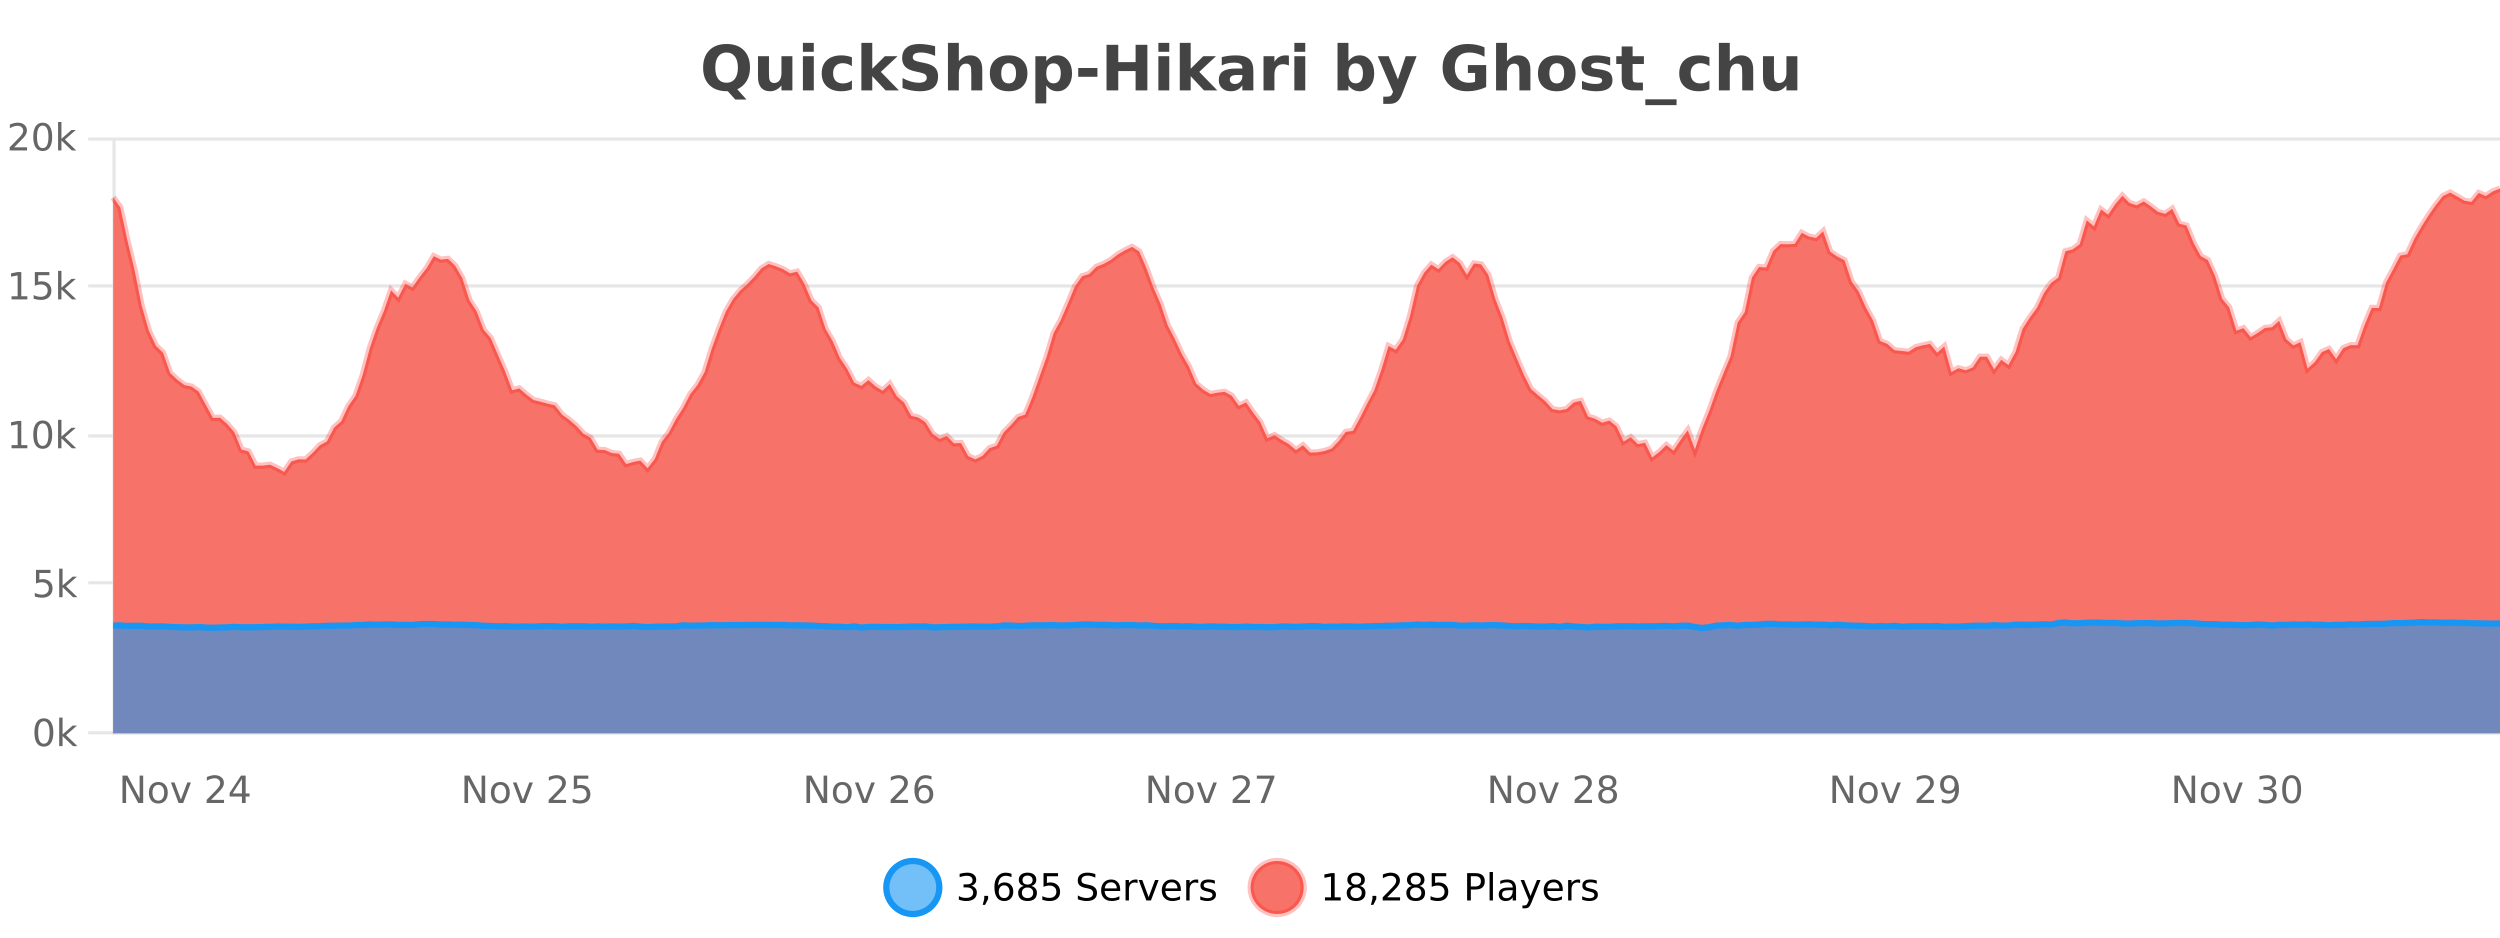 <?xml version="1.0" encoding="UTF-8"?>
<svg xmlns="http://www.w3.org/2000/svg" xmlns:xlink="http://www.w3.org/1999/xlink" width="800pt" height="300pt" viewBox="0 0 800 300" version="1.1">
<defs>
<clipPath id="clip1">
  <path d="M 255 263 L 329 263 L 329 300 L 255 300 Z M 255 263 "/>
</clipPath>
<clipPath id="clip2">
  <path d="M 371 263 L 446 263 L 446 300 L 371 300 Z M 371 263 "/>
</clipPath>
<clipPath id="clip3">
  <path d="M 36.219 60 L 800 60 L 800 234.602 L 36.219 234.602 Z M 36.219 60 "/>
</clipPath>
<clipPath id="clip4">
  <path d="M 35.219 43 L 800 43 L 800 180 L 35.219 180 Z M 35.219 43 "/>
</clipPath>
<clipPath id="clip5">
  <path d="M 36.219 199 L 800 199 L 800 234.602 L 36.219 234.602 Z M 36.219 199 "/>
</clipPath>
<clipPath id="clip6">
  <path d="M 35.219 170 L 800 170 L 800 230 L 35.219 230 Z M 35.219 170 "/>
</clipPath>
</defs>
<g id="surface1029546">
<rect x="0" y="0" width="800" height="300" style="fill:rgb(100%,100%,100%);fill-opacity:1;stroke:none;"/>
<path style="fill:none;stroke-width:1;stroke-linecap:butt;stroke-linejoin:miter;stroke:rgb(0%,0%,0%);stroke-opacity:0.098;stroke-miterlimit:10;" d="M 37 234.5 L 800 234.5 "/>
<path style="fill:none;stroke-width:1;stroke-linecap:butt;stroke-linejoin:miter;stroke:rgb(0%,0%,0%);stroke-opacity:0.098;stroke-miterlimit:10;" d="M 28.219 234.5 L 36 234.5 "/>
<path style="fill:none;stroke-width:1;stroke-linecap:butt;stroke-linejoin:miter;stroke:rgb(0%,0%,0%);stroke-opacity:0.098;stroke-miterlimit:10;" d="M 37 186.5 L 800 186.5 "/>
<path style="fill:none;stroke-width:1;stroke-linecap:butt;stroke-linejoin:miter;stroke:rgb(0%,0%,0%);stroke-opacity:0.098;stroke-miterlimit:10;" d="M 28.219 186.5 L 36 186.5 "/>
<path style="fill:none;stroke-width:1;stroke-linecap:butt;stroke-linejoin:miter;stroke:rgb(0%,0%,0%);stroke-opacity:0.098;stroke-miterlimit:10;" d="M 37 139.5 L 800 139.5 "/>
<path style="fill:none;stroke-width:1;stroke-linecap:butt;stroke-linejoin:miter;stroke:rgb(0%,0%,0%);stroke-opacity:0.098;stroke-miterlimit:10;" d="M 28.219 139.5 L 36 139.5 "/>
<path style="fill:none;stroke-width:1;stroke-linecap:butt;stroke-linejoin:miter;stroke:rgb(0%,0%,0%);stroke-opacity:0.098;stroke-miterlimit:10;" d="M 37 91.5 L 800 91.5 "/>
<path style="fill:none;stroke-width:1;stroke-linecap:butt;stroke-linejoin:miter;stroke:rgb(0%,0%,0%);stroke-opacity:0.098;stroke-miterlimit:10;" d="M 28.219 91.5 L 36 91.5 "/>
<path style="fill:none;stroke-width:1;stroke-linecap:butt;stroke-linejoin:miter;stroke:rgb(0%,0%,0%);stroke-opacity:0.098;stroke-miterlimit:10;" d="M 37 44.5 L 800 44.5 "/>
<path style="fill:none;stroke-width:1;stroke-linecap:butt;stroke-linejoin:miter;stroke:rgb(0%,0%,0%);stroke-opacity:0.098;stroke-miterlimit:10;" d="M 28.219 44.5 L 36 44.5 "/>
<path style=" stroke:none;fill-rule:nonzero;fill:rgb(9.02%,58.824%,95.294%);fill-opacity:0.6;" d="M 300.586 284 C 300.586 288.688 296.789 292.484 292.102 292.484 C 287.414 292.484 283.617 288.688 283.617 284 C 283.617 279.312 287.414 275.516 292.102 275.516 C 296.789 275.516 300.586 279.312 300.586 284 Z M 300.586 284 "/>
<g clip-path="url(#clip1)" clip-rule="nonzero">
<path style="fill:none;stroke-width:2;stroke-linecap:butt;stroke-linejoin:miter;stroke:rgb(9.02%,58.824%,95.294%);stroke-opacity:1;stroke-miterlimit:10;" d="M 300.586 284 C 300.586 288.688 296.789 292.484 292.102 292.484 C 287.414 292.484 283.617 288.688 283.617 284 C 283.617 279.312 287.414 275.516 292.102 275.516 C 296.789 275.516 300.586 279.312 300.586 284 Z M 300.586 284 "/>
</g>
<path style=" stroke:none;fill-rule:nonzero;fill:rgb(0%,0%,0%);fill-opacity:1;" d="M 310.789 283.438 C 311.352 283.562 311.789 283.82 312.102 284.203 C 312.422 284.578 312.586 285.047 312.586 285.609 C 312.586 286.477 312.289 287.148 311.695 287.625 C 311.102 288.094 310.258 288.328 309.164 288.328 C 308.797 288.328 308.418 288.289 308.023 288.219 C 307.637 288.148 307.242 288.039 306.836 287.891 L 306.836 286.75 C 307.156 286.938 307.512 287.086 307.898 287.188 C 308.293 287.281 308.703 287.328 309.133 287.328 C 309.871 287.328 310.434 287.184 310.82 286.891 C 311.215 286.602 311.414 286.172 311.414 285.609 C 311.414 285.102 311.23 284.699 310.867 284.406 C 310.5 284.117 310 283.969 309.367 283.969 L 308.336 283.969 L 308.336 283 L 309.414 283 C 309.984 283 310.43 282.887 310.742 282.656 C 311.055 282.418 311.211 282.078 311.211 281.641 C 311.211 281.195 311.047 280.852 310.727 280.609 C 310.414 280.371 309.961 280.25 309.367 280.25 C 309.031 280.25 308.68 280.289 308.305 280.359 C 307.938 280.422 307.531 280.527 307.086 280.672 L 307.086 279.625 C 307.543 279.5 307.965 279.406 308.352 279.344 C 308.746 279.281 309.117 279.25 309.461 279.25 C 310.367 279.25 311.078 279.453 311.602 279.859 C 312.121 280.266 312.383 280.82 312.383 281.516 C 312.383 282.008 312.242 282.418 311.961 282.75 C 311.688 283.086 311.297 283.312 310.789 283.438 Z M 314.957 286.672 L 316.191 286.672 L 316.191 287.672 L 315.238 289.547 L 314.473 289.547 L 314.957 287.672 Z M 321.336 283.312 C 320.805 283.312 320.383 283.496 320.07 283.859 C 319.758 284.227 319.602 284.719 319.602 285.344 C 319.602 285.98 319.758 286.48 320.07 286.844 C 320.383 287.211 320.805 287.391 321.336 287.391 C 321.867 287.391 322.281 287.211 322.586 286.844 C 322.898 286.48 323.055 285.98 323.055 285.344 C 323.055 284.719 322.898 284.227 322.586 283.859 C 322.281 283.496 321.867 283.312 321.336 283.312 Z M 323.68 279.594 L 323.68 280.672 C 323.375 280.539 323.074 280.434 322.773 280.359 C 322.469 280.289 322.172 280.25 321.883 280.25 C 321.102 280.25 320.5 280.516 320.086 281.047 C 319.68 281.57 319.445 282.359 319.383 283.422 C 319.609 283.09 319.898 282.836 320.242 282.656 C 320.594 282.469 320.98 282.375 321.398 282.375 C 322.273 282.375 322.965 282.641 323.477 283.172 C 323.984 283.703 324.242 284.43 324.242 285.344 C 324.242 286.25 323.977 286.977 323.445 287.516 C 322.914 288.059 322.211 288.328 321.336 288.328 C 320.312 288.328 319.539 287.945 319.008 287.172 C 318.477 286.391 318.211 285.266 318.211 283.797 C 318.211 282.414 318.539 281.309 319.195 280.484 C 319.852 279.664 320.73 279.25 321.836 279.25 C 322.125 279.25 322.422 279.281 322.727 279.344 C 323.027 279.398 323.344 279.48 323.68 279.594 Z M 328.812 284 C 328.25 284 327.805 284.152 327.484 284.453 C 327.16 284.758 327 285.168 327 285.688 C 327 286.219 327.16 286.637 327.484 286.938 C 327.805 287.242 328.25 287.391 328.812 287.391 C 329.375 287.391 329.816 287.242 330.141 286.938 C 330.461 286.637 330.625 286.219 330.625 285.688 C 330.625 285.168 330.461 284.758 330.141 284.453 C 329.828 284.152 329.383 284 328.812 284 Z M 327.625 283.5 C 327.125 283.375 326.727 283.141 326.438 282.797 C 326.156 282.445 326.016 282.016 326.016 281.516 C 326.016 280.82 326.266 280.266 326.766 279.859 C 327.266 279.453 327.945 279.25 328.812 279.25 C 329.688 279.25 330.367 279.453 330.859 279.859 C 331.359 280.266 331.609 280.82 331.609 281.516 C 331.609 282.016 331.469 282.445 331.188 282.797 C 330.906 283.141 330.508 283.375 330 283.5 C 330.57 283.637 331.016 283.898 331.328 284.281 C 331.648 284.668 331.812 285.137 331.812 285.688 C 331.812 286.543 331.551 287.199 331.031 287.656 C 330.52 288.105 329.781 288.328 328.812 288.328 C 327.852 288.328 327.113 288.105 326.594 287.656 C 326.07 287.199 325.812 286.543 325.812 285.688 C 325.812 285.137 325.973 284.668 326.297 284.281 C 326.617 283.898 327.062 283.637 327.625 283.5 Z M 327.203 281.625 C 327.203 282.086 327.344 282.438 327.625 282.688 C 327.906 282.938 328.301 283.062 328.812 283.062 C 329.32 283.062 329.719 282.938 330 282.688 C 330.289 282.438 330.438 282.086 330.438 281.625 C 330.438 281.18 330.289 280.828 330 280.578 C 329.719 280.32 329.32 280.188 328.812 280.188 C 328.301 280.188 327.906 280.32 327.625 280.578 C 327.344 280.828 327.203 281.18 327.203 281.625 Z M 333.93 279.406 L 338.57 279.406 L 338.57 280.406 L 335.008 280.406 L 335.008 282.547 C 335.184 282.484 335.355 282.445 335.523 282.422 C 335.699 282.391 335.871 282.375 336.039 282.375 C 337.016 282.375 337.793 282.648 338.367 283.188 C 338.938 283.719 339.227 284.438 339.227 285.344 C 339.227 286.293 338.93 287.027 338.336 287.547 C 337.75 288.07 336.93 288.328 335.867 288.328 C 335.492 288.328 335.109 288.297 334.727 288.234 C 334.352 288.172 333.961 288.078 333.555 287.953 L 333.555 286.766 C 333.906 286.953 334.273 287.094 334.648 287.188 C 335.023 287.281 335.418 287.328 335.836 287.328 C 336.512 287.328 337.047 287.152 337.445 286.797 C 337.84 286.445 338.039 285.961 338.039 285.344 C 338.039 284.742 337.84 284.262 337.445 283.906 C 337.047 283.555 336.512 283.375 335.836 283.375 C 335.523 283.375 335.203 283.414 334.883 283.484 C 334.57 283.547 334.25 283.652 333.93 283.797 Z M 350.508 279.688 L 350.508 280.844 C 350.059 280.637 349.633 280.48 349.227 280.375 C 348.828 280.262 348.449 280.203 348.086 280.203 C 347.438 280.203 346.938 280.328 346.586 280.578 C 346.242 280.828 346.07 281.188 346.07 281.656 C 346.07 282.043 346.184 282.336 346.414 282.531 C 346.641 282.73 347.086 282.887 347.742 283 L 348.445 283.156 C 349.328 283.324 349.98 283.621 350.398 284.047 C 350.824 284.465 351.039 285.027 351.039 285.734 C 351.039 286.59 350.75 287.234 350.18 287.672 C 349.617 288.109 348.781 288.328 347.68 288.328 C 347.273 288.328 346.836 288.281 346.367 288.188 C 345.898 288.094 345.414 287.953 344.914 287.766 L 344.914 286.547 C 345.391 286.82 345.859 287.023 346.32 287.156 C 346.789 287.293 347.242 287.359 347.68 287.359 C 348.355 287.359 348.875 287.23 349.242 286.969 C 349.617 286.699 349.805 286.32 349.805 285.828 C 349.805 285.402 349.668 285.07 349.398 284.828 C 349.137 284.578 348.703 284.398 348.102 284.281 L 347.383 284.141 C 346.496 283.965 345.855 283.688 345.461 283.312 C 345.074 282.938 344.883 282.418 344.883 281.75 C 344.883 280.969 345.152 280.359 345.695 279.922 C 346.234 279.477 346.984 279.25 347.945 279.25 C 348.359 279.25 348.777 279.289 349.195 279.359 C 349.621 279.434 350.059 279.543 350.508 279.688 Z M 358.453 284.609 L 358.453 285.125 L 353.484 285.125 C 353.535 285.875 353.758 286.445 354.156 286.828 C 354.562 287.215 355.117 287.406 355.828 287.406 C 356.242 287.406 356.645 287.359 357.031 287.266 C 357.426 287.164 357.816 287.008 358.203 286.797 L 358.203 287.828 C 357.805 287.984 357.406 288.105 357 288.188 C 356.594 288.281 356.18 288.328 355.766 288.328 C 354.723 288.328 353.895 288.027 353.281 287.422 C 352.664 286.809 352.359 285.98 352.359 284.938 C 352.359 283.867 352.648 283.016 353.234 282.391 C 353.816 281.758 354.598 281.438 355.578 281.438 C 356.461 281.438 357.16 281.727 357.672 282.297 C 358.191 282.859 358.453 283.633 358.453 284.609 Z M 357.375 284.281 C 357.363 283.699 357.195 283.23 356.875 282.875 C 356.551 282.523 356.125 282.344 355.594 282.344 C 354.988 282.344 354.504 282.516 354.141 282.859 C 353.785 283.203 353.582 283.684 353.531 284.297 Z M 364.023 282.594 C 363.898 282.531 363.762 282.484 363.617 282.453 C 363.48 282.414 363.324 282.391 363.148 282.391 C 362.543 282.391 362.074 282.59 361.742 282.984 C 361.418 283.383 361.258 283.953 361.258 284.703 L 361.258 288.156 L 360.18 288.156 L 360.18 281.594 L 361.258 281.594 L 361.258 282.609 C 361.484 282.215 361.781 281.922 362.148 281.734 C 362.512 281.539 362.953 281.438 363.477 281.438 C 363.547 281.438 363.625 281.445 363.711 281.453 C 363.805 281.465 363.902 281.48 364.008 281.5 Z M 364.375 281.594 L 365.516 281.594 L 367.562 287.094 L 369.625 281.594 L 370.766 281.594 L 368.297 288.156 L 366.828 288.156 Z M 377.867 284.609 L 377.867 285.125 L 372.898 285.125 C 372.949 285.875 373.172 286.445 373.57 286.828 C 373.977 287.215 374.531 287.406 375.242 287.406 C 375.656 287.406 376.059 287.359 376.445 287.266 C 376.84 287.164 377.23 287.008 377.617 286.797 L 377.617 287.828 C 377.219 287.984 376.82 288.105 376.414 288.188 C 376.008 288.281 375.594 288.328 375.18 288.328 C 374.137 288.328 373.309 288.027 372.695 287.422 C 372.078 286.809 371.773 285.98 371.773 284.938 C 371.773 283.867 372.062 283.016 372.648 282.391 C 373.23 281.758 374.012 281.438 374.992 281.438 C 375.875 281.438 376.574 281.727 377.086 282.297 C 377.605 282.859 377.867 283.633 377.867 284.609 Z M 376.789 284.281 C 376.777 283.699 376.609 283.23 376.289 282.875 C 375.965 282.523 375.539 282.344 375.008 282.344 C 374.402 282.344 373.918 282.516 373.555 282.859 C 373.199 283.203 372.996 283.684 372.945 284.297 Z M 383.438 282.594 C 383.312 282.531 383.176 282.484 383.031 282.453 C 382.895 282.414 382.738 282.391 382.562 282.391 C 381.957 282.391 381.488 282.59 381.156 282.984 C 380.832 283.383 380.672 283.953 380.672 284.703 L 380.672 288.156 L 379.594 288.156 L 379.594 281.594 L 380.672 281.594 L 380.672 282.609 C 380.898 282.215 381.195 281.922 381.562 281.734 C 381.926 281.539 382.367 281.438 382.891 281.438 C 382.961 281.438 383.039 281.445 383.125 281.453 C 383.219 281.465 383.316 281.48 383.422 281.5 Z M 388.75 281.781 L 388.75 282.812 C 388.445 282.656 388.129 282.543 387.797 282.469 C 387.473 282.387 387.133 282.344 386.781 282.344 C 386.25 282.344 385.848 282.43 385.578 282.594 C 385.305 282.75 385.172 282.996 385.172 283.328 C 385.172 283.578 385.266 283.777 385.453 283.922 C 385.648 284.059 386.039 284.188 386.625 284.312 L 386.984 284.406 C 387.754 284.562 388.301 284.793 388.625 285.094 C 388.945 285.398 389.109 285.812 389.109 286.344 C 389.109 286.961 388.863 287.445 388.375 287.797 C 387.895 288.152 387.234 288.328 386.391 288.328 C 386.035 288.328 385.664 288.289 385.281 288.219 C 384.906 288.156 384.508 288.059 384.094 287.922 L 384.094 286.797 C 384.488 287.008 384.879 287.164 385.266 287.266 C 385.648 287.371 386.035 287.422 386.422 287.422 C 386.922 287.422 387.305 287.34 387.578 287.172 C 387.859 286.996 388 286.746 388 286.422 C 388 286.133 387.898 285.906 387.703 285.75 C 387.504 285.594 387.07 285.445 386.406 285.297 L 386.031 285.219 C 385.363 285.074 384.879 284.855 384.578 284.562 C 384.285 284.273 384.141 283.875 384.141 283.375 C 384.141 282.75 384.359 282.273 384.797 281.938 C 385.234 281.605 385.852 281.438 386.656 281.438 C 387.051 281.438 387.426 281.469 387.781 281.531 C 388.133 281.586 388.457 281.668 388.75 281.781 Z M 302.102 277.016 "/>
<path style=" stroke:none;fill-rule:nonzero;fill:rgb(96.863%,44.706%,40.784%);fill-opacity:1;" d="M 417.172 284 C 417.172 288.688 413.375 292.484 408.688 292.484 C 404 292.484 400.203 288.688 400.203 284 C 400.203 279.312 404 275.516 408.688 275.516 C 413.375 275.516 417.172 279.312 417.172 284 Z M 417.172 284 "/>
<g clip-path="url(#clip2)" clip-rule="nonzero">
<path style="fill:none;stroke-width:2;stroke-linecap:butt;stroke-linejoin:miter;stroke:rgb(100%,4.706%,0%);stroke-opacity:0.247;stroke-miterlimit:10;" d="M 417.172 284 C 417.172 288.688 413.375 292.484 408.688 292.484 C 404 292.484 400.203 288.688 400.203 284 C 400.203 279.312 404 275.516 408.688 275.516 C 413.375 275.516 417.172 279.312 417.172 284 Z M 417.172 284 "/>
</g>
<path style=" stroke:none;fill-rule:nonzero;fill:rgb(0%,0%,0%);fill-opacity:1;" d="M 423.984 287.156 L 425.922 287.156 L 425.922 280.484 L 423.812 280.906 L 423.812 279.828 L 425.906 279.406 L 427.094 279.406 L 427.094 287.156 L 429.031 287.156 L 429.031 288.156 L 423.984 288.156 Z M 433.949 284 C 433.387 284 432.941 284.152 432.621 284.453 C 432.297 284.758 432.137 285.168 432.137 285.688 C 432.137 286.219 432.297 286.637 432.621 286.938 C 432.941 287.242 433.387 287.391 433.949 287.391 C 434.512 287.391 434.953 287.242 435.277 286.938 C 435.598 286.637 435.762 286.219 435.762 285.688 C 435.762 285.168 435.598 284.758 435.277 284.453 C 434.965 284.152 434.52 284 433.949 284 Z M 432.762 283.5 C 432.262 283.375 431.863 283.141 431.574 282.797 C 431.293 282.445 431.152 282.016 431.152 281.516 C 431.152 280.82 431.402 280.266 431.902 279.859 C 432.402 279.453 433.082 279.25 433.949 279.25 C 434.824 279.25 435.504 279.453 435.996 279.859 C 436.496 280.266 436.746 280.82 436.746 281.516 C 436.746 282.016 436.605 282.445 436.324 282.797 C 436.043 283.141 435.645 283.375 435.137 283.5 C 435.707 283.637 436.152 283.898 436.465 284.281 C 436.785 284.668 436.949 285.137 436.949 285.688 C 436.949 286.543 436.688 287.199 436.168 287.656 C 435.656 288.105 434.918 288.328 433.949 288.328 C 432.988 288.328 432.25 288.105 431.73 287.656 C 431.207 287.199 430.949 286.543 430.949 285.688 C 430.949 285.137 431.109 284.668 431.434 284.281 C 431.754 283.898 432.199 283.637 432.762 283.5 Z M 432.34 281.625 C 432.34 282.086 432.48 282.438 432.762 282.688 C 433.043 282.938 433.438 283.062 433.949 283.062 C 434.457 283.062 434.855 282.938 435.137 282.688 C 435.426 282.438 435.574 282.086 435.574 281.625 C 435.574 281.18 435.426 280.828 435.137 280.578 C 434.855 280.32 434.457 280.188 433.949 280.188 C 433.438 280.188 433.043 280.32 432.762 280.578 C 432.48 280.828 432.34 281.18 432.34 281.625 Z M 439.18 286.672 L 440.414 286.672 L 440.414 287.672 L 439.461 289.547 L 438.695 289.547 L 439.18 287.672 Z M 443.883 287.156 L 448.023 287.156 L 448.023 288.156 L 442.461 288.156 L 442.461 287.156 C 442.906 286.699 443.516 286.078 444.289 285.297 C 445.07 284.508 445.559 283.996 445.758 283.766 C 446.141 283.352 446.406 282.996 446.555 282.703 C 446.711 282.402 446.789 282.109 446.789 281.828 C 446.789 281.359 446.621 280.98 446.289 280.688 C 445.965 280.398 445.543 280.25 445.023 280.25 C 444.648 280.25 444.25 280.312 443.836 280.438 C 443.43 280.562 442.992 280.762 442.523 281.031 L 442.523 279.828 C 443 279.641 443.445 279.5 443.852 279.406 C 444.266 279.305 444.648 279.25 444.992 279.25 C 445.898 279.25 446.621 279.48 447.164 279.938 C 447.703 280.387 447.977 280.992 447.977 281.75 C 447.977 282.105 447.906 282.445 447.773 282.766 C 447.637 283.09 447.391 283.469 447.039 283.906 C 446.934 284.023 446.621 284.352 446.102 284.891 C 445.578 285.434 444.84 286.188 443.883 287.156 Z M 453.031 284 C 452.469 284 452.023 284.152 451.703 284.453 C 451.379 284.758 451.219 285.168 451.219 285.688 C 451.219 286.219 451.379 286.637 451.703 286.938 C 452.023 287.242 452.469 287.391 453.031 287.391 C 453.594 287.391 454.035 287.242 454.359 286.938 C 454.68 286.637 454.844 286.219 454.844 285.688 C 454.844 285.168 454.68 284.758 454.359 284.453 C 454.047 284.152 453.602 284 453.031 284 Z M 451.844 283.5 C 451.344 283.375 450.945 283.141 450.656 282.797 C 450.375 282.445 450.234 282.016 450.234 281.516 C 450.234 280.82 450.484 280.266 450.984 279.859 C 451.484 279.453 452.164 279.25 453.031 279.25 C 453.906 279.25 454.586 279.453 455.078 279.859 C 455.578 280.266 455.828 280.82 455.828 281.516 C 455.828 282.016 455.688 282.445 455.406 282.797 C 455.125 283.141 454.727 283.375 454.219 283.5 C 454.789 283.637 455.234 283.898 455.547 284.281 C 455.867 284.668 456.031 285.137 456.031 285.688 C 456.031 286.543 455.77 287.199 455.25 287.656 C 454.738 288.105 454 288.328 453.031 288.328 C 452.07 288.328 451.332 288.105 450.812 287.656 C 450.289 287.199 450.031 286.543 450.031 285.688 C 450.031 285.137 450.191 284.668 450.516 284.281 C 450.836 283.898 451.281 283.637 451.844 283.5 Z M 451.422 281.625 C 451.422 282.086 451.562 282.438 451.844 282.688 C 452.125 282.938 452.52 283.062 453.031 283.062 C 453.539 283.062 453.938 282.938 454.219 282.688 C 454.508 282.438 454.656 282.086 454.656 281.625 C 454.656 281.18 454.508 280.828 454.219 280.578 C 453.938 280.32 453.539 280.188 453.031 280.188 C 452.52 280.188 452.125 280.32 451.844 280.578 C 451.562 280.828 451.422 281.18 451.422 281.625 Z M 458.152 279.406 L 462.793 279.406 L 462.793 280.406 L 459.23 280.406 L 459.23 282.547 C 459.406 282.484 459.578 282.445 459.746 282.422 C 459.922 282.391 460.094 282.375 460.262 282.375 C 461.238 282.375 462.016 282.648 462.59 283.188 C 463.16 283.719 463.449 284.438 463.449 285.344 C 463.449 286.293 463.152 287.027 462.559 287.547 C 461.973 288.07 461.152 288.328 460.09 288.328 C 459.715 288.328 459.332 288.297 458.949 288.234 C 458.574 288.172 458.184 288.078 457.777 287.953 L 457.777 286.766 C 458.129 286.953 458.496 287.094 458.871 287.188 C 459.246 287.281 459.641 287.328 460.059 287.328 C 460.734 287.328 461.27 287.152 461.668 286.797 C 462.062 286.445 462.262 285.961 462.262 285.344 C 462.262 284.742 462.062 284.262 461.668 283.906 C 461.27 283.555 460.734 283.375 460.059 283.375 C 459.746 283.375 459.426 283.414 459.105 283.484 C 458.793 283.547 458.473 283.652 458.152 283.797 Z M 470.664 280.375 L 470.664 283.672 L 472.148 283.672 C 472.699 283.672 473.125 283.531 473.43 283.25 C 473.73 282.961 473.883 282.547 473.883 282.016 C 473.883 281.496 473.73 281.094 473.43 280.812 C 473.125 280.523 472.699 280.375 472.148 280.375 Z M 469.477 279.406 L 472.148 279.406 C 473.137 279.406 473.883 279.633 474.383 280.078 C 474.883 280.516 475.133 281.164 475.133 282.016 C 475.133 282.883 474.883 283.539 474.383 283.984 C 473.883 284.422 473.137 284.641 472.148 284.641 L 470.664 284.641 L 470.664 288.156 L 469.477 288.156 Z M 476.664 279.031 L 477.742 279.031 L 477.742 288.156 L 476.664 288.156 Z M 482.984 284.859 C 482.117 284.859 481.516 284.961 481.172 285.156 C 480.836 285.355 480.672 285.695 480.672 286.172 C 480.672 286.559 480.797 286.867 481.047 287.094 C 481.305 287.312 481.648 287.422 482.078 287.422 C 482.68 287.422 483.16 287.215 483.516 286.797 C 483.879 286.371 484.062 285.805 484.062 285.094 L 484.062 284.859 Z M 485.141 284.406 L 485.141 288.156 L 484.062 288.156 L 484.062 287.156 C 483.812 287.555 483.504 287.852 483.141 288.047 C 482.773 288.234 482.328 288.328 481.797 288.328 C 481.117 288.328 480.582 288.141 480.188 287.766 C 479.789 287.383 479.594 286.875 479.594 286.25 C 479.594 285.512 479.836 284.953 480.328 284.578 C 480.828 284.203 481.566 284.016 482.547 284.016 L 484.062 284.016 L 484.062 283.906 C 484.062 283.406 483.895 283.023 483.562 282.75 C 483.238 282.48 482.785 282.344 482.203 282.344 C 481.828 282.344 481.457 282.391 481.094 282.484 C 480.738 282.578 480.398 282.715 480.078 282.891 L 480.078 281.891 C 480.473 281.734 480.852 281.621 481.219 281.547 C 481.594 281.477 481.957 281.438 482.312 281.438 C 483.258 281.438 483.969 281.684 484.438 282.172 C 484.906 282.664 485.141 283.406 485.141 284.406 Z M 490.086 288.766 C 489.781 289.547 489.484 290.055 489.195 290.297 C 488.902 290.535 488.516 290.656 488.039 290.656 L 487.18 290.656 L 487.18 289.75 L 487.805 289.75 C 488.105 289.75 488.336 289.676 488.492 289.531 C 488.656 289.395 488.84 289.066 489.039 288.547 L 489.242 288.047 L 486.586 281.594 L 487.727 281.594 L 489.773 286.719 L 491.836 281.594 L 492.977 281.594 Z M 500.078 284.609 L 500.078 285.125 L 495.109 285.125 C 495.16 285.875 495.383 286.445 495.781 286.828 C 496.188 287.215 496.742 287.406 497.453 287.406 C 497.867 287.406 498.27 287.359 498.656 287.266 C 499.051 287.164 499.441 287.008 499.828 286.797 L 499.828 287.828 C 499.43 287.984 499.031 288.105 498.625 288.188 C 498.219 288.281 497.805 288.328 497.391 288.328 C 496.348 288.328 495.52 288.027 494.906 287.422 C 494.289 286.809 493.984 285.98 493.984 284.938 C 493.984 283.867 494.273 283.016 494.859 282.391 C 495.441 281.758 496.223 281.438 497.203 281.438 C 498.086 281.438 498.785 281.727 499.297 282.297 C 499.816 282.859 500.078 283.633 500.078 284.609 Z M 499 284.281 C 498.988 283.699 498.82 283.23 498.5 282.875 C 498.176 282.523 497.75 282.344 497.219 282.344 C 496.613 282.344 496.129 282.516 495.766 282.859 C 495.41 283.203 495.207 283.684 495.156 284.297 Z M 505.648 282.594 C 505.523 282.531 505.387 282.484 505.242 282.453 C 505.105 282.414 504.949 282.391 504.773 282.391 C 504.168 282.391 503.699 282.59 503.367 282.984 C 503.043 283.383 502.883 283.953 502.883 284.703 L 502.883 288.156 L 501.805 288.156 L 501.805 281.594 L 502.883 281.594 L 502.883 282.609 C 503.109 282.215 503.406 281.922 503.773 281.734 C 504.137 281.539 504.578 281.438 505.102 281.438 C 505.172 281.438 505.25 281.445 505.336 281.453 C 505.43 281.465 505.527 281.48 505.633 281.5 Z M 510.961 281.781 L 510.961 282.812 C 510.656 282.656 510.34 282.543 510.008 282.469 C 509.684 282.387 509.344 282.344 508.992 282.344 C 508.461 282.344 508.059 282.43 507.789 282.594 C 507.516 282.75 507.383 282.996 507.383 283.328 C 507.383 283.578 507.477 283.777 507.664 283.922 C 507.859 284.059 508.25 284.188 508.836 284.312 L 509.195 284.406 C 509.965 284.562 510.512 284.793 510.836 285.094 C 511.156 285.398 511.32 285.812 511.32 286.344 C 511.32 286.961 511.074 287.445 510.586 287.797 C 510.105 288.152 509.445 288.328 508.602 288.328 C 508.246 288.328 507.875 288.289 507.492 288.219 C 507.117 288.156 506.719 288.059 506.305 287.922 L 506.305 286.797 C 506.699 287.008 507.09 287.164 507.477 287.266 C 507.859 287.371 508.246 287.422 508.633 287.422 C 509.133 287.422 509.516 287.34 509.789 287.172 C 510.07 286.996 510.211 286.746 510.211 286.422 C 510.211 286.133 510.109 285.906 509.914 285.75 C 509.715 285.594 509.281 285.445 508.617 285.297 L 508.242 285.219 C 507.574 285.074 507.09 284.855 506.789 284.562 C 506.496 284.273 506.352 283.875 506.352 283.375 C 506.352 282.75 506.57 282.273 507.008 281.938 C 507.445 281.605 508.062 281.438 508.867 281.438 C 509.262 281.438 509.637 281.469 509.992 281.531 C 510.344 281.586 510.668 281.668 510.961 281.781 Z M 418.688 277.016 "/>
<path style=" stroke:none;fill-rule:nonzero;fill:rgb(26.667%,26.667%,26.667%);fill-opacity:1;" d="M 232.891 29.188 L 232.609 29.188 C 230.203 29.188 228.332 28.527 227 27.203 C 225.664 25.871 225 24.016 225 21.641 C 225 19.277 225.66 17.43 226.984 16.094 C 228.316 14.75 230.156 14.078 232.5 14.078 C 234.863 14.078 236.703 14.746 238.016 16.078 C 239.336 17.402 240 19.258 240 21.641 C 240 23.289 239.645 24.703 238.938 25.891 C 238.238 27.07 237.234 27.961 235.922 28.562 L 238.859 31.844 L 235.281 31.844 Z M 232.5 16.797 C 231.352 16.797 230.461 17.227 229.828 18.078 C 229.203 18.922 228.891 20.109 228.891 21.641 C 228.891 23.203 229.195 24.402 229.812 25.234 C 230.426 26.07 231.32 26.484 232.5 26.484 C 233.645 26.484 234.535 26.062 235.172 25.219 C 235.805 24.367 236.125 23.172 236.125 21.641 C 236.125 20.109 235.805 18.922 235.172 18.078 C 234.535 17.227 233.645 16.797 232.5 16.797 Z M 242.562 24.656 L 242.562 17.984 L 246.078 17.984 L 246.078 19.078 C 246.078 19.672 246.07 20.418 246.062 21.312 C 246.062 22.211 246.062 22.805 246.062 23.094 C 246.062 23.98 246.082 24.617 246.125 25 C 246.176 25.387 246.254 25.668 246.359 25.844 C 246.504 26.074 246.691 26.25 246.922 26.375 C 247.148 26.5 247.414 26.562 247.719 26.562 C 248.445 26.562 249.02 26.281 249.438 25.719 C 249.852 25.156 250.062 24.383 250.062 23.391 L 250.062 17.984 L 253.562 17.984 L 253.562 28.922 L 250.062 28.922 L 250.062 27.344 C 249.531 27.98 248.969 28.449 248.375 28.75 C 247.789 29.051 247.145 29.203 246.438 29.203 C 245.176 29.203 244.211 28.82 243.547 28.047 C 242.891 27.266 242.562 26.137 242.562 24.656 Z M 256.93 17.984 L 260.414 17.984 L 260.414 28.922 L 256.93 28.922 Z M 256.93 13.719 L 260.414 13.719 L 260.414 16.578 L 256.93 16.578 Z M 272.609 18.328 L 272.609 21.172 C 272.141 20.852 271.664 20.609 271.188 20.453 C 270.707 20.297 270.207 20.219 269.688 20.219 C 268.719 20.219 267.957 20.508 267.406 21.078 C 266.863 21.641 266.594 22.438 266.594 23.469 C 266.594 24.492 266.863 25.289 267.406 25.859 C 267.957 26.422 268.719 26.703 269.688 26.703 C 270.238 26.703 270.758 26.625 271.25 26.469 C 271.738 26.305 272.191 26.059 272.609 25.734 L 272.609 28.594 C 272.066 28.805 271.516 28.953 270.953 29.047 C 270.391 29.148 269.82 29.203 269.25 29.203 C 267.281 29.203 265.738 28.699 264.625 27.688 C 263.508 26.68 262.953 25.273 262.953 23.469 C 262.953 21.656 263.508 20.246 264.625 19.234 C 265.738 18.227 267.281 17.719 269.25 17.719 C 269.82 17.719 270.383 17.773 270.938 17.875 C 271.5 17.969 272.055 18.121 272.609 18.328 Z M 275.641 13.719 L 279.125 13.719 L 279.125 22 L 283.156 17.984 L 287.219 17.984 L 281.875 23 L 287.641 28.922 L 283.391 28.922 L 279.125 24.359 L 279.125 28.922 L 275.641 28.922 Z M 299.234 14.797 L 299.234 17.891 C 298.43 17.527 297.648 17.258 296.891 17.078 C 296.129 16.891 295.41 16.797 294.734 16.797 C 293.836 16.797 293.172 16.922 292.734 17.172 C 292.305 17.422 292.094 17.809 292.094 18.328 C 292.094 18.715 292.238 19.016 292.531 19.234 C 292.82 19.453 293.348 19.641 294.109 19.797 L 295.703 20.125 C 297.328 20.449 298.477 20.945 299.156 21.609 C 299.844 22.277 300.188 23.219 300.188 24.438 C 300.188 26.043 299.707 27.242 298.75 28.031 C 297.801 28.812 296.348 29.203 294.391 29.203 C 293.461 29.203 292.531 29.113 291.594 28.938 C 290.664 28.762 289.738 28.5 288.812 28.156 L 288.812 24.984 C 289.738 25.484 290.633 25.859 291.5 26.109 C 292.375 26.359 293.219 26.484 294.031 26.484 C 294.852 26.484 295.477 26.352 295.906 26.078 C 296.344 25.797 296.562 25.402 296.562 24.891 C 296.562 24.445 296.41 24.094 296.109 23.844 C 295.816 23.594 295.227 23.371 294.344 23.172 L 292.891 22.859 C 291.43 22.547 290.363 22.055 289.688 21.375 C 289.02 20.688 288.688 19.762 288.688 18.594 C 288.688 17.148 289.156 16.031 290.094 15.25 C 291.031 14.469 292.379 14.078 294.141 14.078 C 294.941 14.078 295.766 14.141 296.609 14.266 C 297.453 14.383 298.328 14.559 299.234 14.797 Z M 314.328 22.266 L 314.328 28.922 L 310.812 28.922 L 310.812 23.844 C 310.812 22.887 310.789 22.23 310.75 21.875 C 310.707 21.512 310.633 21.246 310.531 21.078 C 310.395 20.852 310.207 20.672 309.969 20.547 C 309.738 20.422 309.473 20.359 309.172 20.359 C 308.441 20.359 307.867 20.641 307.453 21.203 C 307.035 21.766 306.828 22.547 306.828 23.547 L 306.828 28.922 L 303.344 28.922 L 303.344 13.719 L 306.828 13.719 L 306.828 19.578 C 307.359 18.945 307.922 18.477 308.516 18.172 C 309.109 17.871 309.758 17.719 310.469 17.719 C 311.738 17.719 312.695 18.109 313.344 18.891 C 314 19.664 314.328 20.789 314.328 22.266 Z M 322.785 20.219 C 322.004 20.219 321.41 20.5 321.004 21.062 C 320.598 21.617 320.395 22.418 320.395 23.469 C 320.395 24.512 320.598 25.312 321.004 25.875 C 321.41 26.43 322.004 26.703 322.785 26.703 C 323.543 26.703 324.121 26.43 324.52 25.875 C 324.926 25.312 325.129 24.512 325.129 23.469 C 325.129 22.418 324.926 21.617 324.52 21.062 C 324.121 20.5 323.543 20.219 322.785 20.219 Z M 322.785 17.719 C 324.66 17.719 326.121 18.23 327.176 19.25 C 328.238 20.262 328.77 21.668 328.77 23.469 C 328.77 25.262 328.238 26.668 327.176 27.688 C 326.121 28.699 324.66 29.203 322.785 29.203 C 320.887 29.203 319.41 28.699 318.348 27.688 C 317.285 26.668 316.754 25.262 316.754 23.469 C 316.754 21.668 317.285 20.262 318.348 19.25 C 319.41 18.23 320.887 17.719 322.785 17.719 Z M 334.805 27.344 L 334.805 33.078 L 331.32 33.078 L 331.32 17.984 L 334.805 17.984 L 334.805 19.578 C 335.293 18.945 335.828 18.477 336.414 18.172 C 336.996 17.871 337.668 17.719 338.43 17.719 C 339.781 17.719 340.891 18.258 341.758 19.328 C 342.621 20.402 343.055 21.781 343.055 23.469 C 343.055 25.148 342.621 26.523 341.758 27.594 C 340.891 28.668 339.781 29.203 338.43 29.203 C 337.668 29.203 336.996 29.051 336.414 28.75 C 335.828 28.449 335.293 27.98 334.805 27.344 Z M 337.133 20.266 C 336.383 20.266 335.805 20.543 335.398 21.094 C 335 21.637 334.805 22.43 334.805 23.469 C 334.805 24.5 335 25.293 335.398 25.844 C 335.805 26.398 336.383 26.672 337.133 26.672 C 337.883 26.672 338.453 26.402 338.852 25.859 C 339.246 25.309 339.445 24.512 339.445 23.469 C 339.445 22.43 339.246 21.637 338.852 21.094 C 338.453 20.543 337.883 20.266 337.133 20.266 Z M 345.031 21.75 L 351.172 21.75 L 351.172 24.578 L 345.031 24.578 Z M 354.094 14.344 L 357.844 14.344 L 357.844 19.891 L 363.391 19.891 L 363.391 14.344 L 367.156 14.344 L 367.156 28.922 L 363.391 28.922 L 363.391 22.734 L 357.844 22.734 L 357.844 28.922 L 354.094 28.922 Z M 370.68 17.984 L 374.164 17.984 L 374.164 28.922 L 370.68 28.922 Z M 370.68 13.719 L 374.164 13.719 L 374.164 16.578 L 370.68 16.578 Z M 377.531 13.719 L 381.016 13.719 L 381.016 22 L 385.047 17.984 L 389.109 17.984 L 383.766 23 L 389.531 28.922 L 385.281 28.922 L 381.016 24.359 L 381.016 28.922 L 377.531 28.922 Z M 395.727 24 C 394.996 24 394.449 24.125 394.086 24.375 C 393.719 24.617 393.539 24.98 393.539 25.469 C 393.539 25.906 393.684 26.25 393.977 26.5 C 394.277 26.75 394.688 26.875 395.211 26.875 C 395.867 26.875 396.418 26.641 396.867 26.172 C 397.324 25.703 397.555 25.117 397.555 24.406 L 397.555 24 Z M 401.07 22.688 L 401.07 28.922 L 397.555 28.922 L 397.555 27.297 C 397.086 27.965 396.555 28.449 395.961 28.75 C 395.375 29.051 394.664 29.203 393.82 29.203 C 392.695 29.203 391.777 28.875 391.07 28.219 C 390.359 27.555 390.008 26.695 390.008 25.641 C 390.008 24.359 390.445 23.422 391.32 22.828 C 392.203 22.227 393.594 21.922 395.492 21.922 L 397.555 21.922 L 397.555 21.641 C 397.555 21.09 397.336 20.688 396.898 20.438 C 396.461 20.18 395.777 20.047 394.852 20.047 C 394.102 20.047 393.402 20.125 392.758 20.281 C 392.109 20.43 391.512 20.648 390.961 20.938 L 390.961 18.281 C 391.711 18.094 392.461 17.953 393.211 17.859 C 393.969 17.766 394.73 17.719 395.492 17.719 C 397.461 17.719 398.883 18.109 399.758 18.891 C 400.633 19.664 401.07 20.93 401.07 22.688 Z M 412.453 20.969 C 412.141 20.824 411.832 20.719 411.531 20.656 C 411.227 20.586 410.926 20.547 410.625 20.547 C 409.719 20.547 409.02 20.836 408.531 21.406 C 408.051 21.98 407.812 22.805 407.812 23.875 L 407.812 28.922 L 404.328 28.922 L 404.328 17.984 L 407.812 17.984 L 407.812 19.781 C 408.258 19.062 408.773 18.543 409.359 18.219 C 409.941 17.887 410.641 17.719 411.453 17.719 C 411.578 17.719 411.707 17.727 411.844 17.734 C 411.977 17.746 412.176 17.766 412.438 17.797 Z M 414.195 17.984 L 417.68 17.984 L 417.68 28.922 L 414.195 28.922 Z M 414.195 13.719 L 417.68 13.719 L 417.68 16.578 L 414.195 16.578 Z M 433.824 26.672 C 434.574 26.672 435.145 26.402 435.543 25.859 C 435.938 25.309 436.137 24.512 436.137 23.469 C 436.137 22.43 435.938 21.637 435.543 21.094 C 435.145 20.543 434.574 20.266 433.824 20.266 C 433.074 20.266 432.496 20.543 432.09 21.094 C 431.691 21.637 431.496 22.43 431.496 23.469 C 431.496 24.5 431.691 25.293 432.09 25.844 C 432.496 26.398 433.074 26.672 433.824 26.672 Z M 431.496 19.578 C 431.984 18.945 432.52 18.477 433.105 18.172 C 433.688 17.871 434.359 17.719 435.121 17.719 C 436.473 17.719 437.582 18.258 438.449 19.328 C 439.312 20.402 439.746 21.781 439.746 23.469 C 439.746 25.148 439.312 26.523 438.449 27.594 C 437.582 28.668 436.473 29.203 435.121 29.203 C 434.359 29.203 433.688 29.051 433.105 28.75 C 432.52 28.449 431.984 27.98 431.496 27.344 L 431.496 28.922 L 428.012 28.922 L 428.012 13.719 L 431.496 13.719 Z M 440.891 17.984 L 444.375 17.984 L 447.328 25.406 L 449.828 17.984 L 453.312 17.984 L 448.719 29.953 C 448.258 31.172 447.719 32.02 447.094 32.5 C 446.477 32.988 445.672 33.234 444.672 33.234 L 442.641 33.234 L 442.641 30.938 L 443.734 30.938 C 444.328 30.938 444.758 30.844 445.031 30.656 C 445.301 30.469 445.508 30.129 445.656 29.641 L 445.766 29.344 Z M 475.578 27.844 C 474.641 28.293 473.664 28.633 472.656 28.859 C 471.656 29.086 470.613 29.203 469.531 29.203 C 467.102 29.203 465.18 28.527 463.766 27.172 C 462.348 25.809 461.641 23.965 461.641 21.641 C 461.641 19.297 462.359 17.453 463.797 16.109 C 465.242 14.758 467.227 14.078 469.75 14.078 C 470.719 14.078 471.645 14.172 472.531 14.359 C 473.414 14.539 474.254 14.805 475.047 15.156 L 475.047 18.172 C 474.234 17.715 473.422 17.371 472.609 17.141 C 471.805 16.914 471.004 16.797 470.203 16.797 C 468.703 16.797 467.547 17.219 466.734 18.062 C 465.93 18.898 465.531 20.09 465.531 21.641 C 465.531 23.184 465.922 24.375 466.703 25.219 C 467.484 26.062 468.594 26.484 470.031 26.484 C 470.414 26.484 470.773 26.461 471.109 26.406 C 471.453 26.355 471.754 26.277 472.016 26.172 L 472.016 23.344 L 469.719 23.344 L 469.719 20.828 L 475.578 20.828 Z M 489.727 22.266 L 489.727 28.922 L 486.211 28.922 L 486.211 23.844 C 486.211 22.887 486.188 22.23 486.148 21.875 C 486.105 21.512 486.031 21.246 485.93 21.078 C 485.793 20.852 485.605 20.672 485.367 20.547 C 485.137 20.422 484.871 20.359 484.57 20.359 C 483.84 20.359 483.266 20.641 482.852 21.203 C 482.434 21.766 482.227 22.547 482.227 23.547 L 482.227 28.922 L 478.742 28.922 L 478.742 13.719 L 482.227 13.719 L 482.227 19.578 C 482.758 18.945 483.32 18.477 483.914 18.172 C 484.508 17.871 485.156 17.719 485.867 17.719 C 487.137 17.719 488.094 18.109 488.742 18.891 C 489.398 19.664 489.727 20.789 489.727 22.266 Z M 498.188 20.219 C 497.406 20.219 496.812 20.5 496.406 21.062 C 496 21.617 495.797 22.418 495.797 23.469 C 495.797 24.512 496 25.312 496.406 25.875 C 496.812 26.43 497.406 26.703 498.188 26.703 C 498.945 26.703 499.523 26.43 499.922 25.875 C 500.328 25.312 500.531 24.512 500.531 23.469 C 500.531 22.418 500.328 21.617 499.922 21.062 C 499.523 20.5 498.945 20.219 498.188 20.219 Z M 498.188 17.719 C 500.062 17.719 501.523 18.23 502.578 19.25 C 503.641 20.262 504.172 21.668 504.172 23.469 C 504.172 25.262 503.641 26.668 502.578 27.688 C 501.523 28.699 500.062 29.203 498.188 29.203 C 496.289 29.203 494.812 28.699 493.75 27.688 C 492.688 26.668 492.156 25.262 492.156 23.469 C 492.156 21.668 492.688 20.262 493.75 19.25 C 494.812 18.23 496.289 17.719 498.188 17.719 Z M 515.254 18.328 L 515.254 20.984 C 514.512 20.672 513.793 20.438 513.098 20.281 C 512.398 20.125 511.738 20.047 511.113 20.047 C 510.457 20.047 509.965 20.133 509.645 20.297 C 509.32 20.465 509.16 20.719 509.16 21.062 C 509.16 21.344 509.277 21.559 509.52 21.703 C 509.77 21.852 510.207 21.961 510.832 22.031 L 511.457 22.125 C 513.246 22.355 514.449 22.73 515.066 23.25 C 515.68 23.773 515.988 24.59 515.988 25.703 C 515.988 26.871 515.555 27.746 514.691 28.328 C 513.836 28.914 512.559 29.203 510.863 29.203 C 510.133 29.203 509.383 29.145 508.613 29.031 C 507.84 28.918 507.051 28.746 506.238 28.516 L 506.238 25.859 C 506.934 26.203 507.648 26.461 508.379 26.625 C 509.105 26.793 509.852 26.875 510.613 26.875 C 511.301 26.875 511.816 26.781 512.16 26.594 C 512.504 26.406 512.676 26.125 512.676 25.75 C 512.676 25.438 512.555 25.211 512.316 25.062 C 512.074 24.906 511.602 24.789 510.895 24.703 L 510.285 24.625 C 508.723 24.43 507.629 24.07 507.004 23.547 C 506.379 23.016 506.066 22.215 506.066 21.141 C 506.066 19.984 506.461 19.125 507.254 18.562 C 508.055 18 509.273 17.719 510.91 17.719 C 511.555 17.719 512.23 17.773 512.941 17.875 C 513.648 17.969 514.418 18.121 515.254 18.328 Z M 522.438 14.875 L 522.438 17.984 L 526.047 17.984 L 526.047 20.484 L 522.438 20.484 L 522.438 25.125 C 522.438 25.637 522.535 25.98 522.734 26.156 C 522.941 26.336 523.344 26.422 523.938 26.422 L 525.734 26.422 L 525.734 28.922 L 522.734 28.922 C 521.359 28.922 520.379 28.637 519.797 28.062 C 519.223 27.48 518.938 26.5 518.938 25.125 L 518.938 20.484 L 517.203 20.484 L 517.203 17.984 L 518.938 17.984 L 518.938 14.875 Z M 536.5 31.781 L 536.5 33.641 L 526.5 33.641 L 526.5 31.781 Z M 547.016 18.328 L 547.016 21.172 C 546.547 20.852 546.07 20.609 545.594 20.453 C 545.113 20.297 544.613 20.219 544.094 20.219 C 543.125 20.219 542.363 20.508 541.812 21.078 C 541.27 21.641 541 22.438 541 23.469 C 541 24.492 541.27 25.289 541.812 25.859 C 542.363 26.422 543.125 26.703 544.094 26.703 C 544.645 26.703 545.164 26.625 545.656 26.469 C 546.145 26.305 546.598 26.059 547.016 25.734 L 547.016 28.594 C 546.473 28.805 545.922 28.953 545.359 29.047 C 544.797 29.148 544.227 29.203 543.656 29.203 C 541.688 29.203 540.145 28.699 539.031 27.688 C 537.914 26.68 537.359 25.273 537.359 23.469 C 537.359 21.656 537.914 20.246 539.031 19.234 C 540.145 18.227 541.688 17.719 543.656 17.719 C 544.227 17.719 544.789 17.773 545.344 17.875 C 545.906 17.969 546.461 18.121 547.016 18.328 Z M 561.027 22.266 L 561.027 28.922 L 557.512 28.922 L 557.512 23.844 C 557.512 22.887 557.488 22.23 557.449 21.875 C 557.406 21.512 557.332 21.246 557.23 21.078 C 557.094 20.852 556.906 20.672 556.668 20.547 C 556.438 20.422 556.172 20.359 555.871 20.359 C 555.141 20.359 554.566 20.641 554.152 21.203 C 553.734 21.766 553.527 22.547 553.527 23.547 L 553.527 28.922 L 550.043 28.922 L 550.043 13.719 L 553.527 13.719 L 553.527 19.578 C 554.059 18.945 554.621 18.477 555.215 18.172 C 555.809 17.871 556.457 17.719 557.168 17.719 C 558.438 17.719 559.395 18.109 560.043 18.891 C 560.699 19.664 561.027 20.789 561.027 22.266 Z M 564.156 24.656 L 564.156 17.984 L 567.672 17.984 L 567.672 19.078 C 567.672 19.672 567.664 20.418 567.656 21.312 C 567.656 22.211 567.656 22.805 567.656 23.094 C 567.656 23.98 567.676 24.617 567.719 25 C 567.77 25.387 567.848 25.668 567.953 25.844 C 568.098 26.074 568.285 26.25 568.516 26.375 C 568.742 26.5 569.008 26.562 569.312 26.562 C 570.039 26.562 570.613 26.281 571.031 25.719 C 571.445 25.156 571.656 24.383 571.656 23.391 L 571.656 17.984 L 575.156 17.984 L 575.156 28.922 L 571.656 28.922 L 571.656 27.344 C 571.125 27.98 570.562 28.449 569.969 28.75 C 569.383 29.051 568.738 29.203 568.031 29.203 C 566.77 29.203 565.805 28.82 565.141 28.047 C 564.484 27.266 564.156 26.137 564.156 24.656 Z M 224 10.359 "/>
<path style="fill:none;stroke-width:1;stroke-linecap:butt;stroke-linejoin:miter;stroke:rgb(0%,0%,0%);stroke-opacity:0.098;stroke-miterlimit:10;" d="M 36 234.5 L 801 234.5 "/>
<path style=" stroke:none;fill-rule:nonzero;fill:rgb(40%,40%,40%);fill-opacity:1;" d="M 39.191 248.203 L 40.785 248.203 L 44.676 255.516 L 44.676 248.203 L 45.816 248.203 L 45.816 256.953 L 44.223 256.953 L 40.348 249.641 L 40.348 256.953 L 39.191 256.953 Z M 50.668 251.141 C 50.094 251.141 49.637 251.371 49.293 251.828 C 48.957 252.277 48.793 252.891 48.793 253.672 C 48.793 254.465 48.957 255.086 49.293 255.531 C 49.625 255.98 50.082 256.203 50.668 256.203 C 51.238 256.203 51.691 255.98 52.027 255.531 C 52.371 255.074 52.543 254.453 52.543 253.672 C 52.543 252.902 52.371 252.289 52.027 251.828 C 51.691 251.371 51.238 251.141 50.668 251.141 Z M 50.668 250.234 C 51.605 250.234 52.34 250.543 52.871 251.156 C 53.41 251.762 53.684 252.602 53.684 253.672 C 53.684 254.746 53.41 255.59 52.871 256.203 C 52.34 256.82 51.605 257.125 50.668 257.125 C 49.73 257.125 48.988 256.82 48.449 256.203 C 47.918 255.59 47.652 254.746 47.652 253.672 C 47.652 252.602 47.918 251.762 48.449 251.156 C 48.988 250.543 49.73 250.234 50.668 250.234 Z M 54.695 250.391 L 55.836 250.391 L 57.883 255.891 L 59.945 250.391 L 61.086 250.391 L 58.617 256.953 L 57.148 256.953 Z M 67.551 255.953 L 71.691 255.953 L 71.691 256.953 L 66.129 256.953 L 66.129 255.953 C 66.574 255.496 67.184 254.875 67.957 254.094 C 68.738 253.305 69.227 252.793 69.426 252.562 C 69.809 252.148 70.074 251.793 70.223 251.5 C 70.379 251.199 70.457 250.906 70.457 250.625 C 70.457 250.156 70.289 249.777 69.957 249.484 C 69.633 249.195 69.211 249.047 68.691 249.047 C 68.316 249.047 67.918 249.109 67.504 249.234 C 67.098 249.359 66.66 249.559 66.191 249.828 L 66.191 248.625 C 66.668 248.438 67.113 248.297 67.52 248.203 C 67.934 248.102 68.316 248.047 68.66 248.047 C 69.566 248.047 70.289 248.277 70.832 248.734 C 71.371 249.184 71.645 249.789 71.645 250.547 C 71.645 250.902 71.574 251.242 71.441 251.562 C 71.305 251.887 71.059 252.266 70.707 252.703 C 70.602 252.82 70.289 253.148 69.77 253.688 C 69.246 254.23 68.508 254.984 67.551 255.953 Z M 77.422 249.234 L 74.438 253.906 L 77.422 253.906 Z M 77.109 248.203 L 78.609 248.203 L 78.609 253.906 L 79.859 253.906 L 79.859 254.891 L 78.609 254.891 L 78.609 256.953 L 77.422 256.953 L 77.422 254.891 L 73.484 254.891 L 73.484 253.75 Z M 38.02 245.816 "/>
<path style=" stroke:none;fill-rule:nonzero;fill:rgb(40%,40%,40%);fill-opacity:1;" d="M 148.629 248.203 L 150.223 248.203 L 154.113 255.516 L 154.113 248.203 L 155.254 248.203 L 155.254 256.953 L 153.66 256.953 L 149.785 249.641 L 149.785 256.953 L 148.629 256.953 Z M 160.105 251.141 C 159.531 251.141 159.074 251.371 158.73 251.828 C 158.395 252.277 158.23 252.891 158.23 253.672 C 158.23 254.465 158.395 255.086 158.73 255.531 C 159.062 255.98 159.52 256.203 160.105 256.203 C 160.676 256.203 161.129 255.98 161.465 255.531 C 161.809 255.074 161.98 254.453 161.98 253.672 C 161.98 252.902 161.809 252.289 161.465 251.828 C 161.129 251.371 160.676 251.141 160.105 251.141 Z M 160.105 250.234 C 161.043 250.234 161.777 250.543 162.309 251.156 C 162.848 251.762 163.121 252.602 163.121 253.672 C 163.121 254.746 162.848 255.59 162.309 256.203 C 161.777 256.82 161.043 257.125 160.105 257.125 C 159.168 257.125 158.426 256.82 157.887 256.203 C 157.355 255.59 157.09 254.746 157.09 253.672 C 157.09 252.602 157.355 251.762 157.887 251.156 C 158.426 250.543 159.168 250.234 160.105 250.234 Z M 164.133 250.391 L 165.273 250.391 L 167.32 255.891 L 169.383 250.391 L 170.523 250.391 L 168.055 256.953 L 166.586 256.953 Z M 176.988 255.953 L 181.129 255.953 L 181.129 256.953 L 175.566 256.953 L 175.566 255.953 C 176.012 255.496 176.621 254.875 177.395 254.094 C 178.176 253.305 178.664 252.793 178.863 252.562 C 179.246 252.148 179.512 251.793 179.66 251.5 C 179.816 251.199 179.895 250.906 179.895 250.625 C 179.895 250.156 179.727 249.777 179.395 249.484 C 179.07 249.195 178.648 249.047 178.129 249.047 C 177.754 249.047 177.355 249.109 176.941 249.234 C 176.535 249.359 176.098 249.559 175.629 249.828 L 175.629 248.625 C 176.105 248.438 176.551 248.297 176.957 248.203 C 177.371 248.102 177.754 248.047 178.098 248.047 C 179.004 248.047 179.727 248.277 180.27 248.734 C 180.809 249.184 181.082 249.789 181.082 250.547 C 181.082 250.902 181.012 251.242 180.879 251.562 C 180.742 251.887 180.496 252.266 180.145 252.703 C 180.039 252.82 179.727 253.148 179.207 253.688 C 178.684 254.23 177.945 254.984 176.988 255.953 Z M 183.625 248.203 L 188.266 248.203 L 188.266 249.203 L 184.703 249.203 L 184.703 251.344 C 184.879 251.281 185.051 251.242 185.219 251.219 C 185.395 251.188 185.566 251.172 185.734 251.172 C 186.711 251.172 187.488 251.445 188.062 251.984 C 188.633 252.516 188.922 253.234 188.922 254.141 C 188.922 255.09 188.625 255.824 188.031 256.344 C 187.445 256.867 186.625 257.125 185.562 257.125 C 185.188 257.125 184.805 257.094 184.422 257.031 C 184.047 256.969 183.656 256.875 183.25 256.75 L 183.25 255.562 C 183.602 255.75 183.969 255.891 184.344 255.984 C 184.719 256.078 185.113 256.125 185.531 256.125 C 186.207 256.125 186.742 255.949 187.141 255.594 C 187.535 255.242 187.734 254.758 187.734 254.141 C 187.734 253.539 187.535 253.059 187.141 252.703 C 186.742 252.352 186.207 252.172 185.531 252.172 C 185.219 252.172 184.898 252.211 184.578 252.281 C 184.266 252.344 183.945 252.449 183.625 252.594 Z M 147.457 245.816 "/>
<path style=" stroke:none;fill-rule:nonzero;fill:rgb(40%,40%,40%);fill-opacity:1;" d="M 258.066 248.203 L 259.66 248.203 L 263.551 255.516 L 263.551 248.203 L 264.691 248.203 L 264.691 256.953 L 263.098 256.953 L 259.223 249.641 L 259.223 256.953 L 258.066 256.953 Z M 269.543 251.141 C 268.969 251.141 268.512 251.371 268.168 251.828 C 267.832 252.277 267.668 252.891 267.668 253.672 C 267.668 254.465 267.832 255.086 268.168 255.531 C 268.5 255.98 268.957 256.203 269.543 256.203 C 270.113 256.203 270.566 255.98 270.902 255.531 C 271.246 255.074 271.418 254.453 271.418 253.672 C 271.418 252.902 271.246 252.289 270.902 251.828 C 270.566 251.371 270.113 251.141 269.543 251.141 Z M 269.543 250.234 C 270.48 250.234 271.215 250.543 271.746 251.156 C 272.285 251.762 272.559 252.602 272.559 253.672 C 272.559 254.746 272.285 255.59 271.746 256.203 C 271.215 256.82 270.48 257.125 269.543 257.125 C 268.605 257.125 267.863 256.82 267.324 256.203 C 266.793 255.59 266.527 254.746 266.527 253.672 C 266.527 252.602 266.793 251.762 267.324 251.156 C 267.863 250.543 268.605 250.234 269.543 250.234 Z M 273.57 250.391 L 274.711 250.391 L 276.758 255.891 L 278.82 250.391 L 279.961 250.391 L 277.492 256.953 L 276.023 256.953 Z M 286.426 255.953 L 290.566 255.953 L 290.566 256.953 L 285.004 256.953 L 285.004 255.953 C 285.449 255.496 286.059 254.875 286.832 254.094 C 287.613 253.305 288.102 252.793 288.301 252.562 C 288.684 252.148 288.949 251.793 289.098 251.5 C 289.254 251.199 289.332 250.906 289.332 250.625 C 289.332 250.156 289.164 249.777 288.832 249.484 C 288.508 249.195 288.086 249.047 287.566 249.047 C 287.191 249.047 286.793 249.109 286.379 249.234 C 285.973 249.359 285.535 249.559 285.066 249.828 L 285.066 248.625 C 285.543 248.438 285.988 248.297 286.395 248.203 C 286.809 248.102 287.191 248.047 287.535 248.047 C 288.441 248.047 289.164 248.277 289.707 248.734 C 290.246 249.184 290.52 249.789 290.52 250.547 C 290.52 250.902 290.449 251.242 290.316 251.562 C 290.18 251.887 289.934 252.266 289.582 252.703 C 289.477 252.82 289.164 253.148 288.645 253.688 C 288.121 254.23 287.383 254.984 286.426 255.953 Z M 295.734 252.109 C 295.203 252.109 294.781 252.293 294.469 252.656 C 294.156 253.023 294 253.516 294 254.141 C 294 254.777 294.156 255.277 294.469 255.641 C 294.781 256.008 295.203 256.188 295.734 256.188 C 296.266 256.188 296.68 256.008 296.984 255.641 C 297.297 255.277 297.453 254.777 297.453 254.141 C 297.453 253.516 297.297 253.023 296.984 252.656 C 296.68 252.293 296.266 252.109 295.734 252.109 Z M 298.078 248.391 L 298.078 249.469 C 297.773 249.336 297.473 249.23 297.172 249.156 C 296.867 249.086 296.57 249.047 296.281 249.047 C 295.5 249.047 294.898 249.312 294.484 249.844 C 294.078 250.367 293.844 251.156 293.781 252.219 C 294.008 251.887 294.297 251.633 294.641 251.453 C 294.992 251.266 295.379 251.172 295.797 251.172 C 296.672 251.172 297.363 251.438 297.875 251.969 C 298.383 252.5 298.641 253.227 298.641 254.141 C 298.641 255.047 298.375 255.773 297.844 256.312 C 297.312 256.855 296.609 257.125 295.734 257.125 C 294.711 257.125 293.938 256.742 293.406 255.969 C 292.875 255.188 292.609 254.062 292.609 252.594 C 292.609 251.211 292.938 250.105 293.594 249.281 C 294.25 248.461 295.129 248.047 296.234 248.047 C 296.523 248.047 296.82 248.078 297.125 248.141 C 297.426 248.195 297.742 248.277 298.078 248.391 Z M 256.895 245.816 "/>
<path style=" stroke:none;fill-rule:nonzero;fill:rgb(40%,40%,40%);fill-opacity:1;" d="M 367.504 248.203 L 369.098 248.203 L 372.988 255.516 L 372.988 248.203 L 374.129 248.203 L 374.129 256.953 L 372.535 256.953 L 368.66 249.641 L 368.66 256.953 L 367.504 256.953 Z M 378.98 251.141 C 378.406 251.141 377.949 251.371 377.605 251.828 C 377.27 252.277 377.105 252.891 377.105 253.672 C 377.105 254.465 377.27 255.086 377.605 255.531 C 377.938 255.98 378.395 256.203 378.98 256.203 C 379.551 256.203 380.004 255.98 380.34 255.531 C 380.684 255.074 380.855 254.453 380.855 253.672 C 380.855 252.902 380.684 252.289 380.34 251.828 C 380.004 251.371 379.551 251.141 378.98 251.141 Z M 378.98 250.234 C 379.918 250.234 380.652 250.543 381.184 251.156 C 381.723 251.762 381.996 252.602 381.996 253.672 C 381.996 254.746 381.723 255.59 381.184 256.203 C 380.652 256.82 379.918 257.125 378.98 257.125 C 378.043 257.125 377.301 256.82 376.762 256.203 C 376.23 255.59 375.965 254.746 375.965 253.672 C 375.965 252.602 376.23 251.762 376.762 251.156 C 377.301 250.543 378.043 250.234 378.98 250.234 Z M 383.008 250.391 L 384.148 250.391 L 386.195 255.891 L 388.258 250.391 L 389.398 250.391 L 386.93 256.953 L 385.461 256.953 Z M 395.863 255.953 L 400.004 255.953 L 400.004 256.953 L 394.441 256.953 L 394.441 255.953 C 394.887 255.496 395.496 254.875 396.27 254.094 C 397.051 253.305 397.539 252.793 397.738 252.562 C 398.121 252.148 398.387 251.793 398.535 251.5 C 398.691 251.199 398.77 250.906 398.77 250.625 C 398.77 250.156 398.602 249.777 398.27 249.484 C 397.945 249.195 397.523 249.047 397.004 249.047 C 396.629 249.047 396.23 249.109 395.816 249.234 C 395.41 249.359 394.973 249.559 394.504 249.828 L 394.504 248.625 C 394.98 248.438 395.426 248.297 395.832 248.203 C 396.246 248.102 396.629 248.047 396.973 248.047 C 397.879 248.047 398.602 248.277 399.145 248.734 C 399.684 249.184 399.957 249.789 399.957 250.547 C 399.957 250.902 399.887 251.242 399.754 251.562 C 399.617 251.887 399.371 252.266 399.02 252.703 C 398.914 252.82 398.602 253.148 398.082 253.688 C 397.559 254.23 396.82 254.984 395.863 255.953 Z M 402.188 248.203 L 407.812 248.203 L 407.812 248.703 L 404.641 256.953 L 403.406 256.953 L 406.391 249.203 L 402.188 249.203 Z M 366.332 245.816 "/>
<path style=" stroke:none;fill-rule:nonzero;fill:rgb(40%,40%,40%);fill-opacity:1;" d="M 476.938 248.203 L 478.531 248.203 L 482.422 255.516 L 482.422 248.203 L 483.562 248.203 L 483.562 256.953 L 481.969 256.953 L 478.094 249.641 L 478.094 256.953 L 476.938 256.953 Z M 488.414 251.141 C 487.84 251.141 487.383 251.371 487.039 251.828 C 486.703 252.277 486.539 252.891 486.539 253.672 C 486.539 254.465 486.703 255.086 487.039 255.531 C 487.371 255.98 487.828 256.203 488.414 256.203 C 488.984 256.203 489.438 255.98 489.773 255.531 C 490.117 255.074 490.289 254.453 490.289 253.672 C 490.289 252.902 490.117 252.289 489.773 251.828 C 489.438 251.371 488.984 251.141 488.414 251.141 Z M 488.414 250.234 C 489.352 250.234 490.086 250.543 490.617 251.156 C 491.156 251.762 491.43 252.602 491.43 253.672 C 491.43 254.746 491.156 255.59 490.617 256.203 C 490.086 256.82 489.352 257.125 488.414 257.125 C 487.477 257.125 486.734 256.82 486.195 256.203 C 485.664 255.59 485.398 254.746 485.398 253.672 C 485.398 252.602 485.664 251.762 486.195 251.156 C 486.734 250.543 487.477 250.234 488.414 250.234 Z M 492.445 250.391 L 493.586 250.391 L 495.633 255.891 L 497.695 250.391 L 498.836 250.391 L 496.367 256.953 L 494.898 256.953 Z M 505.297 255.953 L 509.438 255.953 L 509.438 256.953 L 503.875 256.953 L 503.875 255.953 C 504.32 255.496 504.93 254.875 505.703 254.094 C 506.484 253.305 506.973 252.793 507.172 252.562 C 507.555 252.148 507.82 251.793 507.969 251.5 C 508.125 251.199 508.203 250.906 508.203 250.625 C 508.203 250.156 508.035 249.777 507.703 249.484 C 507.379 249.195 506.957 249.047 506.438 249.047 C 506.062 249.047 505.664 249.109 505.25 249.234 C 504.844 249.359 504.406 249.559 503.938 249.828 L 503.938 248.625 C 504.414 248.438 504.859 248.297 505.266 248.203 C 505.68 248.102 506.062 248.047 506.406 248.047 C 507.312 248.047 508.035 248.277 508.578 248.734 C 509.117 249.184 509.391 249.789 509.391 250.547 C 509.391 250.902 509.32 251.242 509.188 251.562 C 509.051 251.887 508.805 252.266 508.453 252.703 C 508.348 252.82 508.035 253.148 507.516 253.688 C 506.992 254.23 506.254 254.984 505.297 255.953 Z M 514.445 252.797 C 513.883 252.797 513.438 252.949 513.117 253.25 C 512.793 253.555 512.633 253.965 512.633 254.484 C 512.633 255.016 512.793 255.434 513.117 255.734 C 513.438 256.039 513.883 256.188 514.445 256.188 C 515.008 256.188 515.449 256.039 515.773 255.734 C 516.094 255.434 516.258 255.016 516.258 254.484 C 516.258 253.965 516.094 253.555 515.773 253.25 C 515.461 252.949 515.016 252.797 514.445 252.797 Z M 513.258 252.297 C 512.758 252.172 512.359 251.938 512.07 251.594 C 511.789 251.242 511.648 250.812 511.648 250.312 C 511.648 249.617 511.898 249.062 512.398 248.656 C 512.898 248.25 513.578 248.047 514.445 248.047 C 515.32 248.047 516 248.25 516.492 248.656 C 516.992 249.062 517.242 249.617 517.242 250.312 C 517.242 250.812 517.102 251.242 516.82 251.594 C 516.539 251.938 516.141 252.172 515.633 252.297 C 516.203 252.434 516.648 252.695 516.961 253.078 C 517.281 253.465 517.445 253.934 517.445 254.484 C 517.445 255.34 517.184 255.996 516.664 256.453 C 516.152 256.902 515.414 257.125 514.445 257.125 C 513.484 257.125 512.746 256.902 512.227 256.453 C 511.703 255.996 511.445 255.34 511.445 254.484 C 511.445 253.934 511.605 253.465 511.93 253.078 C 512.25 252.695 512.695 252.434 513.258 252.297 Z M 512.836 250.422 C 512.836 250.883 512.977 251.234 513.258 251.484 C 513.539 251.734 513.934 251.859 514.445 251.859 C 514.953 251.859 515.352 251.734 515.633 251.484 C 515.922 251.234 516.07 250.883 516.07 250.422 C 516.07 249.977 515.922 249.625 515.633 249.375 C 515.352 249.117 514.953 248.984 514.445 248.984 C 513.934 248.984 513.539 249.117 513.258 249.375 C 512.977 249.625 512.836 249.977 512.836 250.422 Z M 475.766 245.816 "/>
<path style=" stroke:none;fill-rule:nonzero;fill:rgb(40%,40%,40%);fill-opacity:1;" d="M 586.375 248.203 L 587.969 248.203 L 591.859 255.516 L 591.859 248.203 L 593 248.203 L 593 256.953 L 591.406 256.953 L 587.531 249.641 L 587.531 256.953 L 586.375 256.953 Z M 597.852 251.141 C 597.277 251.141 596.82 251.371 596.477 251.828 C 596.141 252.277 595.977 252.891 595.977 253.672 C 595.977 254.465 596.141 255.086 596.477 255.531 C 596.809 255.98 597.266 256.203 597.852 256.203 C 598.422 256.203 598.875 255.98 599.211 255.531 C 599.555 255.074 599.727 254.453 599.727 253.672 C 599.727 252.902 599.555 252.289 599.211 251.828 C 598.875 251.371 598.422 251.141 597.852 251.141 Z M 597.852 250.234 C 598.789 250.234 599.523 250.543 600.055 251.156 C 600.594 251.762 600.867 252.602 600.867 253.672 C 600.867 254.746 600.594 255.59 600.055 256.203 C 599.523 256.82 598.789 257.125 597.852 257.125 C 596.914 257.125 596.172 256.82 595.633 256.203 C 595.102 255.59 594.836 254.746 594.836 253.672 C 594.836 252.602 595.102 251.762 595.633 251.156 C 596.172 250.543 596.914 250.234 597.852 250.234 Z M 601.883 250.391 L 603.023 250.391 L 605.07 255.891 L 607.133 250.391 L 608.273 250.391 L 605.805 256.953 L 604.336 256.953 Z M 614.734 255.953 L 618.875 255.953 L 618.875 256.953 L 613.312 256.953 L 613.312 255.953 C 613.758 255.496 614.367 254.875 615.141 254.094 C 615.922 253.305 616.41 252.793 616.609 252.562 C 616.992 252.148 617.258 251.793 617.406 251.5 C 617.562 251.199 617.641 250.906 617.641 250.625 C 617.641 250.156 617.473 249.777 617.141 249.484 C 616.816 249.195 616.395 249.047 615.875 249.047 C 615.5 249.047 615.102 249.109 614.688 249.234 C 614.281 249.359 613.844 249.559 613.375 249.828 L 613.375 248.625 C 613.852 248.438 614.297 248.297 614.703 248.203 C 615.117 248.102 615.5 248.047 615.844 248.047 C 616.75 248.047 617.473 248.277 618.016 248.734 C 618.555 249.184 618.828 249.789 618.828 250.547 C 618.828 250.902 618.758 251.242 618.625 251.562 C 618.488 251.887 618.242 252.266 617.891 252.703 C 617.785 252.82 617.473 253.148 616.953 253.688 C 616.43 254.23 615.691 254.984 614.734 255.953 Z M 621.383 256.766 L 621.383 255.688 C 621.684 255.836 621.984 255.945 622.289 256.016 C 622.59 256.09 622.891 256.125 623.195 256.125 C 623.977 256.125 624.57 255.867 624.977 255.344 C 625.391 254.812 625.625 254.012 625.68 252.938 C 625.461 253.281 625.172 253.543 624.82 253.719 C 624.477 253.898 624.09 253.984 623.664 253.984 C 622.789 253.984 622.094 253.727 621.586 253.203 C 621.074 252.672 620.82 251.945 620.82 251.016 C 620.82 250.121 621.086 249.402 621.617 248.859 C 622.148 248.32 622.855 248.047 623.742 248.047 C 624.75 248.047 625.523 248.438 626.055 249.219 C 626.594 249.992 626.867 251.117 626.867 252.594 C 626.867 253.969 626.539 255.07 625.883 255.891 C 625.227 256.715 624.344 257.125 623.242 257.125 C 622.938 257.125 622.637 257.094 622.336 257.031 C 622.031 256.977 621.715 256.891 621.383 256.766 Z M 623.742 253.062 C 624.273 253.062 624.695 252.883 625.008 252.516 C 625.32 252.152 625.477 251.652 625.477 251.016 C 625.477 250.391 625.32 249.898 625.008 249.531 C 624.695 249.168 624.273 248.984 623.742 248.984 C 623.211 248.984 622.789 249.168 622.477 249.531 C 622.172 249.898 622.023 250.391 622.023 251.016 C 622.023 251.652 622.172 252.152 622.477 252.516 C 622.789 252.883 623.211 253.062 623.742 253.062 Z M 585.203 245.816 "/>
<path style=" stroke:none;fill-rule:nonzero;fill:rgb(40%,40%,40%);fill-opacity:1;" d="M 695.812 248.203 L 697.406 248.203 L 701.297 255.516 L 701.297 248.203 L 702.438 248.203 L 702.438 256.953 L 700.844 256.953 L 696.969 249.641 L 696.969 256.953 L 695.812 256.953 Z M 707.289 251.141 C 706.715 251.141 706.258 251.371 705.914 251.828 C 705.578 252.277 705.414 252.891 705.414 253.672 C 705.414 254.465 705.578 255.086 705.914 255.531 C 706.246 255.98 706.703 256.203 707.289 256.203 C 707.859 256.203 708.312 255.98 708.648 255.531 C 708.992 255.074 709.164 254.453 709.164 253.672 C 709.164 252.902 708.992 252.289 708.648 251.828 C 708.312 251.371 707.859 251.141 707.289 251.141 Z M 707.289 250.234 C 708.227 250.234 708.961 250.543 709.492 251.156 C 710.031 251.762 710.305 252.602 710.305 253.672 C 710.305 254.746 710.031 255.59 709.492 256.203 C 708.961 256.82 708.227 257.125 707.289 257.125 C 706.352 257.125 705.609 256.82 705.07 256.203 C 704.539 255.59 704.273 254.746 704.273 253.672 C 704.273 252.602 704.539 251.762 705.07 251.156 C 705.609 250.543 706.352 250.234 707.289 250.234 Z M 711.32 250.391 L 712.461 250.391 L 714.508 255.891 L 716.57 250.391 L 717.711 250.391 L 715.242 256.953 L 713.773 256.953 Z M 726.75 252.234 C 727.312 252.359 727.75 252.617 728.062 253 C 728.383 253.375 728.547 253.844 728.547 254.406 C 728.547 255.273 728.25 255.945 727.656 256.422 C 727.062 256.891 726.219 257.125 725.125 257.125 C 724.758 257.125 724.379 257.086 723.984 257.016 C 723.598 256.945 723.203 256.836 722.797 256.688 L 722.797 255.547 C 723.117 255.734 723.473 255.883 723.859 255.984 C 724.254 256.078 724.664 256.125 725.094 256.125 C 725.832 256.125 726.395 255.98 726.781 255.688 C 727.176 255.398 727.375 254.969 727.375 254.406 C 727.375 253.898 727.191 253.496 726.828 253.203 C 726.461 252.914 725.961 252.766 725.328 252.766 L 724.297 252.766 L 724.297 251.797 L 725.375 251.797 C 725.945 251.797 726.391 251.684 726.703 251.453 C 727.016 251.215 727.172 250.875 727.172 250.438 C 727.172 249.992 727.008 249.648 726.688 249.406 C 726.375 249.168 725.922 249.047 725.328 249.047 C 724.992 249.047 724.641 249.086 724.266 249.156 C 723.898 249.219 723.492 249.324 723.047 249.469 L 723.047 248.422 C 723.504 248.297 723.926 248.203 724.312 248.141 C 724.707 248.078 725.078 248.047 725.422 248.047 C 726.328 248.047 727.039 248.25 727.562 248.656 C 728.082 249.062 728.344 249.617 728.344 250.312 C 728.344 250.805 728.203 251.215 727.922 251.547 C 727.648 251.883 727.258 252.109 726.75 252.234 Z M 733.32 248.984 C 732.715 248.984 732.258 249.289 731.945 249.891 C 731.641 250.484 731.492 251.387 731.492 252.594 C 731.492 253.793 731.641 254.695 731.945 255.297 C 732.258 255.891 732.715 256.188 733.32 256.188 C 733.934 256.188 734.391 255.891 734.695 255.297 C 735.008 254.695 735.164 253.793 735.164 252.594 C 735.164 251.387 735.008 250.484 734.695 249.891 C 734.391 249.289 733.934 248.984 733.32 248.984 Z M 733.32 248.047 C 734.297 248.047 735.047 248.438 735.57 249.219 C 736.09 249.992 736.352 251.117 736.352 252.594 C 736.352 254.062 736.09 255.188 735.57 255.969 C 735.047 256.742 734.297 257.125 733.32 257.125 C 732.34 257.125 731.59 256.742 731.07 255.969 C 730.559 255.188 730.305 254.062 730.305 252.594 C 730.305 251.117 730.559 249.992 731.07 249.219 C 731.59 248.438 732.34 248.047 733.32 248.047 Z M 694.641 245.816 "/>
<path style="fill:none;stroke-width:1;stroke-linecap:butt;stroke-linejoin:miter;stroke:rgb(0%,0%,0%);stroke-opacity:0.098;stroke-miterlimit:10;" d="M 36.5 44 L 36.5 235 "/>
<path style=" stroke:none;fill-rule:nonzero;fill:rgb(40%,40%,40%);fill-opacity:1;" d="M 14.031 230.789 C 13.426 230.789 12.969 231.094 12.656 231.695 C 12.352 232.289 12.203 233.191 12.203 234.398 C 12.203 235.598 12.352 236.5 12.656 237.102 C 12.969 237.695 13.426 237.992 14.031 237.992 C 14.645 237.992 15.102 237.695 15.406 237.102 C 15.719 236.5 15.875 235.598 15.875 234.398 C 15.875 233.191 15.719 232.289 15.406 231.695 C 15.102 231.094 14.645 230.789 14.031 230.789 Z M 14.031 229.852 C 15.008 229.852 15.758 230.242 16.281 231.023 C 16.801 231.797 17.062 232.922 17.062 234.398 C 17.062 235.867 16.801 236.992 16.281 237.773 C 15.758 238.547 15.008 238.93 14.031 238.93 C 13.051 238.93 12.301 238.547 11.781 237.773 C 11.27 236.992 11.016 235.867 11.016 234.398 C 11.016 232.922 11.27 231.797 11.781 231.023 C 12.301 230.242 13.051 229.852 14.031 229.852 Z M 18.945 229.633 L 20.023 229.633 L 20.023 235.023 L 23.242 232.195 L 24.617 232.195 L 21.133 235.258 L 24.773 238.758 L 23.367 238.758 L 20.023 235.555 L 20.023 238.758 L 18.945 238.758 Z M 10.219 227.617 "/>
<path style=" stroke:none;fill-rule:nonzero;fill:rgb(40%,40%,40%);fill-opacity:1;" d="M 11.516 182.352 L 16.156 182.352 L 16.156 183.352 L 12.594 183.352 L 12.594 185.492 C 12.77 185.43 12.941 185.391 13.109 185.367 C 13.285 185.336 13.457 185.32 13.625 185.32 C 14.602 185.32 15.379 185.594 15.953 186.133 C 16.523 186.664 16.812 187.383 16.812 188.289 C 16.812 189.238 16.516 189.973 15.922 190.492 C 15.336 191.016 14.516 191.273 13.453 191.273 C 13.078 191.273 12.695 191.242 12.312 191.18 C 11.938 191.117 11.547 191.023 11.141 190.898 L 11.141 189.711 C 11.492 189.898 11.859 190.039 12.234 190.133 C 12.609 190.227 13.004 190.273 13.422 190.273 C 14.098 190.273 14.633 190.098 15.031 189.742 C 15.426 189.391 15.625 188.906 15.625 188.289 C 15.625 187.688 15.426 187.207 15.031 186.852 C 14.633 186.5 14.098 186.32 13.422 186.32 C 13.109 186.32 12.789 186.359 12.469 186.43 C 12.156 186.492 11.836 186.598 11.516 186.742 Z M 18.945 181.977 L 20.023 181.977 L 20.023 187.367 L 23.242 184.539 L 24.617 184.539 L 21.133 187.602 L 24.773 191.102 L 23.367 191.102 L 20.023 187.898 L 20.023 191.102 L 18.945 191.102 Z M 10.219 179.965 "/>
<path style=" stroke:none;fill-rule:nonzero;fill:rgb(40%,40%,40%);fill-opacity:1;" d="M 3.703 142.453 L 5.641 142.453 L 5.641 135.781 L 3.531 136.203 L 3.531 135.125 L 5.625 134.703 L 6.812 134.703 L 6.812 142.453 L 8.75 142.453 L 8.75 143.453 L 3.703 143.453 Z M 13.664 135.484 C 13.059 135.484 12.602 135.789 12.289 136.391 C 11.984 136.984 11.836 137.887 11.836 139.094 C 11.836 140.293 11.984 141.195 12.289 141.797 C 12.602 142.391 13.059 142.688 13.664 142.688 C 14.277 142.688 14.734 142.391 15.039 141.797 C 15.352 141.195 15.508 140.293 15.508 139.094 C 15.508 137.887 15.352 136.984 15.039 136.391 C 14.734 135.789 14.277 135.484 13.664 135.484 Z M 13.664 134.547 C 14.641 134.547 15.391 134.938 15.914 135.719 C 16.434 136.492 16.695 137.617 16.695 139.094 C 16.695 140.562 16.434 141.688 15.914 142.469 C 15.391 143.242 14.641 143.625 13.664 143.625 C 12.684 143.625 11.934 143.242 11.414 142.469 C 10.902 141.688 10.648 140.562 10.648 139.094 C 10.648 137.617 10.902 136.492 11.414 135.719 C 11.934 134.938 12.684 134.547 13.664 134.547 Z M 18.582 134.328 L 19.66 134.328 L 19.66 139.719 L 22.879 136.891 L 24.254 136.891 L 20.77 139.953 L 24.41 143.453 L 23.004 143.453 L 19.66 140.25 L 19.66 143.453 L 18.582 143.453 Z M 2.219 132.316 "/>
<path style=" stroke:none;fill-rule:nonzero;fill:rgb(40%,40%,40%);fill-opacity:1;" d="M 3.703 94.805 L 5.641 94.805 L 5.641 88.133 L 3.531 88.555 L 3.531 87.477 L 5.625 87.055 L 6.812 87.055 L 6.812 94.805 L 8.75 94.805 L 8.75 95.805 L 3.703 95.805 Z M 11.148 87.055 L 15.789 87.055 L 15.789 88.055 L 12.227 88.055 L 12.227 90.195 C 12.402 90.133 12.574 90.094 12.742 90.07 C 12.918 90.039 13.09 90.023 13.258 90.023 C 14.234 90.023 15.012 90.297 15.586 90.836 C 16.156 91.367 16.445 92.086 16.445 92.992 C 16.445 93.941 16.148 94.676 15.555 95.195 C 14.969 95.719 14.148 95.977 13.086 95.977 C 12.711 95.977 12.328 95.945 11.945 95.883 C 11.57 95.82 11.18 95.727 10.773 95.602 L 10.773 94.414 C 11.125 94.602 11.492 94.742 11.867 94.836 C 12.242 94.93 12.637 94.977 13.055 94.977 C 13.73 94.977 14.266 94.801 14.664 94.445 C 15.059 94.094 15.258 93.609 15.258 92.992 C 15.258 92.391 15.059 91.91 14.664 91.555 C 14.266 91.203 13.73 91.023 13.055 91.023 C 12.742 91.023 12.422 91.062 12.102 91.133 C 11.789 91.195 11.469 91.301 11.148 91.445 Z M 18.582 86.68 L 19.66 86.68 L 19.66 92.07 L 22.879 89.242 L 24.254 89.242 L 20.77 92.305 L 24.41 95.805 L 23.004 95.805 L 19.66 92.602 L 19.66 95.805 L 18.582 95.805 Z M 2.219 84.664 "/>
<path style=" stroke:none;fill-rule:nonzero;fill:rgb(40%,40%,40%);fill-opacity:1;" d="M 4.516 47.156 L 8.656 47.156 L 8.656 48.156 L 3.094 48.156 L 3.094 47.156 C 3.539 46.699 4.148 46.078 4.922 45.297 C 5.703 44.508 6.191 43.996 6.391 43.766 C 6.773 43.352 7.039 42.996 7.188 42.703 C 7.344 42.402 7.422 42.109 7.422 41.828 C 7.422 41.359 7.254 40.98 6.922 40.688 C 6.598 40.398 6.176 40.25 5.656 40.25 C 5.281 40.25 4.883 40.312 4.469 40.438 C 4.062 40.562 3.625 40.762 3.156 41.031 L 3.156 39.828 C 3.633 39.641 4.078 39.5 4.484 39.406 C 4.898 39.305 5.281 39.25 5.625 39.25 C 6.531 39.25 7.254 39.48 7.797 39.938 C 8.336 40.387 8.609 40.992 8.609 41.75 C 8.609 42.105 8.539 42.445 8.406 42.766 C 8.27 43.09 8.023 43.469 7.672 43.906 C 7.566 44.023 7.254 44.352 6.734 44.891 C 6.211 45.434 5.473 46.188 4.516 47.156 Z M 13.664 40.188 C 13.059 40.188 12.602 40.492 12.289 41.094 C 11.984 41.688 11.836 42.59 11.836 43.797 C 11.836 44.996 11.984 45.898 12.289 46.5 C 12.602 47.094 13.059 47.391 13.664 47.391 C 14.277 47.391 14.734 47.094 15.039 46.5 C 15.352 45.898 15.508 44.996 15.508 43.797 C 15.508 42.59 15.352 41.688 15.039 41.094 C 14.734 40.492 14.277 40.188 13.664 40.188 Z M 13.664 39.25 C 14.641 39.25 15.391 39.641 15.914 40.422 C 16.434 41.195 16.695 42.32 16.695 43.797 C 16.695 45.266 16.434 46.391 15.914 47.172 C 15.391 47.945 14.641 48.328 13.664 48.328 C 12.684 48.328 11.934 47.945 11.414 47.172 C 10.902 46.391 10.648 45.266 10.648 43.797 C 10.648 42.32 10.902 41.195 11.414 40.422 C 11.934 39.641 12.684 39.25 13.664 39.25 Z M 18.582 39.031 L 19.66 39.031 L 19.66 44.422 L 22.879 41.594 L 24.254 41.594 L 20.77 44.656 L 24.41 48.156 L 23.004 48.156 L 19.66 44.953 L 19.66 48.156 L 18.582 48.156 Z M 2.219 37.016 "/>
<g clip-path="url(#clip3)" clip-rule="nonzero">
<path style=" stroke:none;fill-rule:nonzero;fill:rgb(96.863%,44.706%,40.784%);fill-opacity:1;" d="M 800 60.344 L 797.719 61.238 L 795.441 62.734 L 793.16 61.754 L 790.879 64.613 L 788.602 64.223 L 786.32 62.879 L 784.039 61.629 L 781.762 62.727 L 779.48 65.574 L 777.199 68.855 L 774.922 72.445 L 772.641 76.355 L 770.359 81.348 L 768.082 81.785 L 765.801 86.219 L 763.52 90.43 L 761.242 98.559 L 758.961 98.52 L 756.68 104 L 754.402 110.461 L 752.121 110.453 L 749.84 111.414 L 747.562 114.895 L 745.281 111.664 L 743 112.672 L 740.723 115.895 L 738.441 117.934 L 736.16 109.473 L 733.883 110.527 L 731.602 108.527 L 729.32 102.668 L 727.043 104.715 L 724.762 104.953 L 722.48 106.535 L 720.203 107.879 L 717.922 105.012 L 715.641 105.801 L 713.363 98.426 L 711.082 95.613 L 708.801 88.297 L 706.523 83.227 L 704.242 81.969 L 701.961 77.766 L 699.684 72.18 L 697.402 71.59 L 695.121 66.832 L 692.844 68.426 L 690.562 67.797 L 688.281 66.043 L 686.004 64.453 L 683.723 65.691 L 681.441 64.965 L 679.164 62.648 L 676.883 65.355 L 674.602 68.691 L 672.324 67.023 L 670.043 72.43 L 667.762 70.512 L 665.484 78.184 L 663.203 79.832 L 660.922 80.434 L 658.645 88.867 L 656.363 90.535 L 654.082 93.746 L 651.805 98.57 L 649.523 101.648 L 647.242 105.223 L 644.965 112.637 L 642.684 116.82 L 640.402 115.133 L 638.125 118.238 L 635.844 114.16 L 633.562 114.16 L 631.285 117.57 L 629.004 118.488 L 626.723 117.828 L 624.445 119.047 L 622.164 110.883 L 619.883 112.875 L 617.605 110.035 L 615.324 110.5 L 613.043 111.082 L 610.766 112.566 L 608.484 112.301 L 606.203 112.062 L 603.926 110.043 L 601.645 109.137 L 599.363 102.523 L 597.086 98.434 L 594.805 93.328 L 592.523 90.125 L 590.246 83.293 L 587.965 82.121 L 585.684 80.574 L 583.406 74.02 L 581.125 76.164 L 578.844 75.676 L 576.566 74.504 L 574.285 78.051 L 572.004 78.176 L 569.727 78.109 L 567.445 80.281 L 565.164 85.617 L 562.887 85.438 L 560.605 88.828 L 558.324 99.875 L 556.047 103.238 L 553.766 114.016 L 551.484 119.535 L 549.207 125.168 L 546.926 131.602 L 544.645 137.215 L 542.367 143.816 L 540.086 137.719 L 537.805 140.785 L 535.527 144.219 L 533.246 142.418 L 530.965 144.656 L 528.688 146.398 L 526.406 141.684 L 524.125 142.141 L 521.848 139.918 L 519.566 141.281 L 517.285 136.441 L 515.008 134.602 L 512.727 135.27 L 510.445 134.012 L 508.168 133.266 L 505.887 128.293 L 503.605 128.789 L 501.328 130.887 L 499.047 131.332 L 496.766 130.902 L 494.488 128.379 L 492.207 126.48 L 489.926 124.508 L 487.648 119.992 L 485.367 114.703 L 483.086 109.176 L 480.809 101.629 L 478.527 95.758 L 476.246 87.922 L 473.969 84.605 L 471.688 84.301 L 469.406 87.961 L 467.129 84.148 L 464.848 82.32 L 462.566 83.75 L 460.289 86.121 L 458.008 84.656 L 455.727 87.305 L 453.449 91.43 L 451.168 101.293 L 448.887 108.641 L 446.609 111.922 L 444.328 110.738 L 442.047 118.316 L 439.77 124.898 L 437.488 129.199 L 435.207 133.727 L 432.93 137.898 L 430.648 138.215 L 428.367 141.188 L 426.09 143.551 L 423.809 144.34 L 421.527 144.75 L 419.25 144.816 L 416.969 142.492 L 414.691 144.035 L 412.41 142.094 L 410.129 140.785 L 407.852 139.242 L 405.57 140.223 L 403.289 135.078 L 401.012 132.078 L 398.73 128.75 L 396.449 129.867 L 394.172 126.652 L 391.891 125.387 L 389.609 125.652 L 387.332 126.09 L 385.051 124.719 L 382.77 122.707 L 380.492 117.363 L 378.211 113.379 L 375.93 108.469 L 373.652 104.066 L 371.371 97.242 L 369.09 91.973 L 366.812 85.73 L 364.531 80.461 L 362.25 79.004 L 359.973 80.109 L 357.691 81.445 L 355.41 83.207 L 353.133 84.473 L 350.852 85.359 L 348.57 87.668 L 346.293 88.398 L 344.012 91.582 L 341.73 97.121 L 339.453 102.41 L 337.172 106.555 L 334.891 114.285 L 332.613 120.688 L 330.332 127.141 L 328.051 132.668 L 325.773 133.449 L 323.492 136.031 L 321.211 138.328 L 318.934 142.645 L 316.652 143.406 L 314.371 145.895 L 312.094 146.992 L 309.812 145.953 L 307.531 141.789 L 305.254 141.875 L 302.973 139.52 L 300.691 140.434 L 298.414 138.824 L 296.133 135.117 L 293.852 133.602 L 291.574 133.066 L 289.293 128.828 L 287.012 126.863 L 284.734 122.891 L 282.453 125.035 L 280.172 123.66 L 277.895 121.633 L 275.613 123.48 L 273.332 122.414 L 271.055 117.973 L 268.773 114.598 L 266.492 109.27 L 264.215 105.297 L 261.934 98.398 L 259.652 96.121 L 257.375 90.773 L 255.094 86.914 L 252.812 87.484 L 250.535 86.121 L 248.254 85.199 L 245.973 84.473 L 243.695 85.828 L 241.414 88.555 L 239.133 90.906 L 236.855 92.992 L 234.574 95.711 L 232.293 99.676 L 230.016 105.355 L 227.734 111.645 L 225.453 119.133 L 223.176 123.215 L 220.895 126.102 L 218.613 130.523 L 216.336 134.086 L 214.055 138.387 L 211.773 141.379 L 209.496 146.953 L 207.215 149.832 L 204.934 147.402 L 202.656 147.82 L 200.375 148.516 L 198.094 145.207 L 195.816 144.98 L 193.535 144.016 L 191.254 143.93 L 188.977 140.082 L 186.695 138.793 L 184.414 136.297 L 182.137 134.336 L 179.855 132.688 L 177.574 129.711 L 175.297 129.188 L 173.016 128.559 L 170.734 128.008 L 168.457 126.293 L 166.176 124.289 L 163.895 124.871 L 161.617 118.781 L 159.336 113.578 L 157.055 108.203 L 154.777 105.527 L 152.496 99.609 L 150.215 96.062 L 147.938 89 L 145.656 85.055 L 143.375 82.824 L 141.098 83.094 L 138.816 81.969 L 136.535 85.816 L 134.258 88.715 L 131.977 91.973 L 129.695 90.801 L 127.418 95.254 L 125.137 92.891 L 122.855 99.492 L 120.578 104.914 L 118.297 111.547 L 116.016 120.152 L 113.738 126.691 L 111.457 129.98 L 109.176 134.848 L 106.898 136.84 L 104.617 141.273 L 102.336 142.512 L 100.059 144.914 L 97.777 147.039 L 95.496 146.98 L 93.219 147.688 L 90.938 151.004 L 88.656 149.746 L 86.379 148.707 L 84.098 149 L 81.816 149 L 79.539 144.465 L 77.258 143.855 L 74.977 138.32 L 72.699 135.688 L 70.418 133.676 L 68.137 133.734 L 65.859 129.59 L 63.578 125.309 L 61.297 123.707 L 59.02 123.242 L 56.738 121.516 L 54.457 119.383 L 52.18 112.902 L 49.898 110.68 L 47.617 105.801 L 45.34 97.824 L 43.059 86.418 L 40.777 76.984 L 38.5 66.367 L 36.219 63.184 L 36.219 234.602 L 800 234.602 Z M 800 60.344 "/>
</g>
<g clip-path="url(#clip4)" clip-rule="nonzero">
<path style="fill:none;stroke-width:2;stroke-linecap:butt;stroke-linejoin:miter;stroke:rgb(100%,4.706%,0%);stroke-opacity:0.247;stroke-miterlimit:10;" d="M 800 60.344 L 797.719 61.238 L 795.441 62.734 L 793.16 61.754 L 790.879 64.613 L 788.602 64.223 L 786.32 62.879 L 784.039 61.629 L 781.762 62.727 L 779.48 65.574 L 777.199 68.855 L 774.922 72.445 L 772.641 76.355 L 770.359 81.348 L 768.082 81.785 L 765.801 86.219 L 763.52 90.43 L 761.242 98.559 L 758.961 98.52 L 756.68 104 L 754.402 110.461 L 752.121 110.453 L 749.84 111.414 L 747.562 114.895 L 745.281 111.664 L 743 112.672 L 740.723 115.895 L 738.441 117.934 L 736.16 109.473 L 733.883 110.527 L 731.602 108.527 L 729.32 102.668 L 727.043 104.715 L 724.762 104.953 L 722.48 106.535 L 720.203 107.879 L 717.922 105.012 L 715.641 105.801 L 713.363 98.426 L 711.082 95.613 L 708.801 88.297 L 706.523 83.227 L 704.242 81.969 L 701.961 77.766 L 699.684 72.18 L 697.402 71.59 L 695.121 66.832 L 692.844 68.426 L 690.562 67.797 L 688.281 66.043 L 686.004 64.453 L 683.723 65.691 L 681.441 64.965 L 679.164 62.648 L 676.883 65.355 L 674.602 68.691 L 672.324 67.023 L 670.043 72.43 L 667.762 70.512 L 665.484 78.184 L 663.203 79.832 L 660.922 80.434 L 658.645 88.867 L 656.363 90.535 L 654.082 93.746 L 651.805 98.57 L 649.523 101.648 L 647.242 105.223 L 644.965 112.637 L 642.684 116.82 L 640.402 115.133 L 638.125 118.238 L 635.844 114.16 L 633.562 114.16 L 631.285 117.57 L 629.004 118.488 L 626.723 117.828 L 624.445 119.047 L 622.164 110.883 L 619.883 112.875 L 617.605 110.035 L 615.324 110.5 L 613.043 111.082 L 610.766 112.566 L 608.484 112.301 L 606.203 112.062 L 603.926 110.043 L 601.645 109.137 L 599.363 102.523 L 597.086 98.434 L 594.805 93.328 L 592.523 90.125 L 590.246 83.293 L 587.965 82.121 L 585.684 80.574 L 583.406 74.02 L 581.125 76.164 L 578.844 75.676 L 576.566 74.504 L 574.285 78.051 L 572.004 78.176 L 569.727 78.109 L 567.445 80.281 L 565.164 85.617 L 562.887 85.438 L 560.605 88.828 L 558.324 99.875 L 556.047 103.238 L 553.766 114.016 L 551.484 119.535 L 549.207 125.168 L 546.926 131.602 L 544.645 137.215 L 542.367 143.816 L 540.086 137.719 L 537.805 140.785 L 535.527 144.219 L 533.246 142.418 L 530.965 144.656 L 528.688 146.398 L 526.406 141.684 L 524.125 142.141 L 521.848 139.918 L 519.566 141.281 L 517.285 136.441 L 515.008 134.602 L 512.727 135.27 L 510.445 134.012 L 508.168 133.266 L 505.887 128.293 L 503.605 128.789 L 501.328 130.887 L 499.047 131.332 L 496.766 130.902 L 494.488 128.379 L 492.207 126.48 L 489.926 124.508 L 487.648 119.992 L 485.367 114.703 L 483.086 109.176 L 480.809 101.629 L 478.527 95.758 L 476.246 87.922 L 473.969 84.605 L 471.688 84.301 L 469.406 87.961 L 467.129 84.148 L 464.848 82.32 L 462.566 83.75 L 460.289 86.121 L 458.008 84.656 L 455.727 87.305 L 453.449 91.43 L 451.168 101.293 L 448.887 108.641 L 446.609 111.922 L 444.328 110.738 L 442.047 118.316 L 439.77 124.898 L 437.488 129.199 L 435.207 133.727 L 432.93 137.898 L 430.648 138.215 L 428.367 141.188 L 426.09 143.551 L 423.809 144.34 L 421.527 144.75 L 419.25 144.816 L 416.969 142.492 L 414.691 144.035 L 412.41 142.094 L 410.129 140.785 L 407.852 139.242 L 405.57 140.223 L 403.289 135.078 L 401.012 132.078 L 398.73 128.75 L 396.449 129.867 L 394.172 126.652 L 391.891 125.387 L 389.609 125.652 L 387.332 126.09 L 385.051 124.719 L 382.77 122.707 L 380.492 117.363 L 378.211 113.379 L 375.93 108.469 L 373.652 104.066 L 371.371 97.242 L 369.09 91.973 L 366.812 85.73 L 364.531 80.461 L 362.25 79.004 L 359.973 80.109 L 357.691 81.445 L 355.41 83.207 L 353.133 84.473 L 350.852 85.359 L 348.57 87.668 L 346.293 88.398 L 344.012 91.582 L 341.73 97.121 L 339.453 102.41 L 337.172 106.555 L 334.891 114.285 L 332.613 120.688 L 330.332 127.141 L 328.051 132.668 L 325.773 133.449 L 323.492 136.031 L 321.211 138.328 L 318.934 142.645 L 316.652 143.406 L 314.371 145.895 L 312.094 146.992 L 309.812 145.953 L 307.531 141.789 L 305.254 141.875 L 302.973 139.52 L 300.691 140.434 L 298.414 138.824 L 296.133 135.117 L 293.852 133.602 L 291.574 133.066 L 289.293 128.828 L 287.012 126.863 L 284.734 122.891 L 282.453 125.035 L 280.172 123.66 L 277.895 121.633 L 275.613 123.48 L 273.332 122.414 L 271.055 117.973 L 268.773 114.598 L 266.492 109.27 L 264.215 105.297 L 261.934 98.398 L 259.652 96.121 L 257.375 90.773 L 255.094 86.914 L 252.812 87.484 L 250.535 86.121 L 248.254 85.199 L 245.973 84.473 L 243.695 85.828 L 241.414 88.555 L 239.133 90.906 L 236.855 92.992 L 234.574 95.711 L 232.293 99.676 L 230.016 105.355 L 227.734 111.645 L 225.453 119.133 L 223.176 123.215 L 220.895 126.102 L 218.613 130.523 L 216.336 134.086 L 214.055 138.387 L 211.773 141.379 L 209.496 146.953 L 207.215 149.832 L 204.934 147.402 L 202.656 147.82 L 200.375 148.516 L 198.094 145.207 L 195.816 144.98 L 193.535 144.016 L 191.254 143.93 L 188.977 140.082 L 186.695 138.793 L 184.414 136.297 L 182.137 134.336 L 179.855 132.688 L 177.574 129.711 L 175.297 129.188 L 173.016 128.559 L 170.734 128.008 L 168.457 126.293 L 166.176 124.289 L 163.895 124.871 L 161.617 118.781 L 159.336 113.578 L 157.055 108.203 L 154.777 105.527 L 152.496 99.609 L 150.215 96.062 L 147.938 89 L 145.656 85.055 L 143.375 82.824 L 141.098 83.094 L 138.816 81.969 L 136.535 85.816 L 134.258 88.715 L 131.977 91.973 L 129.695 90.801 L 127.418 95.254 L 125.137 92.891 L 122.855 99.492 L 120.578 104.914 L 118.297 111.547 L 116.016 120.152 L 113.738 126.691 L 111.457 129.98 L 109.176 134.848 L 106.898 136.84 L 104.617 141.273 L 102.336 142.512 L 100.059 144.914 L 97.777 147.039 L 95.496 146.98 L 93.219 147.688 L 90.938 151.004 L 88.656 149.746 L 86.379 148.707 L 84.098 149 L 81.816 149 L 79.539 144.465 L 77.258 143.855 L 74.977 138.32 L 72.699 135.688 L 70.418 133.676 L 68.137 133.734 L 65.859 129.59 L 63.578 125.309 L 61.297 123.707 L 59.02 123.242 L 56.738 121.516 L 54.457 119.383 L 52.18 112.902 L 49.898 110.68 L 47.617 105.801 L 45.34 97.824 L 43.059 86.418 L 40.777 76.984 L 38.5 66.367 L 36.219 63.184 "/>
</g>
<g clip-path="url(#clip5)" clip-rule="nonzero">
<path style=" stroke:none;fill-rule:nonzero;fill:rgb(9.02%,58.824%,95.294%);fill-opacity:0.6;" d="M 800 199.48 L 797.719 199.566 L 795.441 199.5 L 793.16 199.473 L 790.879 199.434 L 788.602 199.328 L 786.32 199.301 L 784.039 199.227 L 781.762 199.309 L 779.48 199.176 L 777.199 199.195 L 774.922 199.062 L 772.641 199.234 L 770.359 199.348 L 768.082 199.414 L 765.801 199.379 L 763.52 199.586 L 761.242 199.625 L 758.961 199.664 L 756.68 199.664 L 754.402 199.871 L 752.121 199.75 L 749.84 199.949 L 747.562 199.938 L 745.281 200.102 L 743 199.93 L 740.723 199.949 L 738.441 199.77 L 736.16 199.93 L 733.883 199.824 L 731.602 199.949 L 729.32 199.957 L 727.043 200.168 L 724.762 199.957 L 722.48 199.836 L 720.203 200.023 L 717.922 200.082 L 715.641 200.008 L 713.363 199.883 L 711.082 199.93 L 708.801 199.711 L 706.523 199.73 L 704.242 199.633 L 701.961 199.445 L 699.684 199.367 L 697.402 199.328 L 695.121 199.414 L 692.844 199.461 L 690.562 199.52 L 688.281 199.387 L 686.004 199.395 L 683.723 199.426 L 681.441 199.547 L 679.164 199.5 L 676.883 199.309 L 674.602 199.359 L 672.324 199.301 L 670.043 199.207 L 667.762 199.281 L 665.484 199.453 L 663.203 199.453 L 660.922 199.207 L 658.645 199.379 L 656.363 199.871 L 654.082 199.75 L 651.805 199.863 L 649.523 199.938 L 647.242 199.91 L 644.965 199.891 L 642.684 200.168 L 640.402 200.207 L 638.125 200.035 L 635.844 200.273 L 633.562 200.207 L 631.285 200.262 L 629.004 200.398 L 626.723 200.5 L 624.445 200.5 L 622.164 200.578 L 619.883 200.32 L 617.605 200.414 L 615.324 200.387 L 613.043 200.379 L 610.766 200.445 L 608.484 200.559 L 606.203 200.254 L 603.926 200.426 L 601.645 200.348 L 599.363 200.484 L 597.086 200.312 L 594.805 200.246 L 592.523 200.195 L 590.246 200.102 L 587.965 199.902 L 585.684 200.082 L 583.406 199.871 L 581.125 199.93 L 578.844 199.785 L 576.566 199.844 L 574.285 199.891 L 572.004 199.805 L 569.727 199.824 L 567.445 199.645 L 565.164 199.625 L 562.887 199.871 L 560.605 199.969 L 558.324 200.008 L 556.047 200.227 L 553.766 200.016 L 551.484 200.102 L 549.207 200.195 L 546.926 200.691 L 544.645 200.961 L 542.367 200.645 L 540.086 200.195 L 537.805 200.254 L 535.527 200.434 L 533.246 200.262 L 530.965 200.367 L 528.688 200.434 L 526.406 200.414 L 524.125 200.484 L 521.848 200.387 L 519.566 200.406 L 517.285 200.414 L 515.008 200.578 L 512.727 200.57 L 510.445 200.551 L 508.168 200.797 L 505.887 200.605 L 503.605 200.484 L 501.328 200.234 L 499.047 200.617 L 496.766 200.332 L 494.488 200.512 L 492.207 200.512 L 489.926 200.398 L 487.648 200.32 L 485.367 200.414 L 483.086 200.332 L 480.809 200.148 L 478.527 200.035 L 476.246 200.062 L 473.969 200.168 L 471.688 200.074 L 469.406 200.195 L 467.129 200.207 L 464.848 199.949 L 462.566 199.949 L 460.289 199.977 L 458.008 199.855 L 455.727 199.977 L 453.449 199.863 L 451.168 200.062 L 448.887 200.102 L 446.609 200.215 L 444.328 200.246 L 442.047 200.312 L 439.77 200.367 L 437.488 200.453 L 435.207 200.551 L 432.93 200.492 L 430.648 200.414 L 428.367 200.531 L 426.09 200.512 L 423.809 200.625 L 421.527 200.367 L 419.25 200.359 L 416.969 200.492 L 414.691 200.598 L 412.41 200.539 L 410.129 200.453 L 407.852 200.703 L 405.57 200.703 L 403.289 200.645 L 401.012 200.645 L 398.73 200.492 L 396.449 200.664 L 394.172 200.637 L 391.891 200.551 L 389.609 200.531 L 387.332 200.426 L 385.051 200.578 L 382.77 200.559 L 380.492 200.387 L 378.211 200.473 L 375.93 200.34 L 373.652 200.406 L 371.371 200.414 L 369.09 200.262 L 366.812 200.082 L 364.531 200.168 L 362.25 200.016 L 359.973 200.016 L 357.691 200.109 L 355.41 200.035 L 353.133 199.957 L 350.852 199.957 L 348.57 199.816 L 346.293 199.844 L 344.012 200.008 L 341.73 200.094 L 339.453 200.168 L 337.172 200.035 L 334.891 200.082 L 332.613 200.109 L 330.332 200.094 L 328.051 200.234 L 325.773 200.348 L 323.492 200.168 L 321.211 200.148 L 318.934 200.434 L 316.652 200.531 L 314.371 200.52 L 312.094 200.492 L 309.812 200.5 L 307.531 200.559 L 305.254 200.578 L 302.973 200.652 L 300.691 200.711 L 298.414 200.77 L 296.133 200.465 L 293.852 200.492 L 291.574 200.484 L 289.293 200.586 L 287.012 200.684 L 284.734 200.645 L 282.453 200.672 L 280.172 200.578 L 277.895 200.625 L 275.613 200.824 L 273.332 200.453 L 271.055 200.723 L 268.773 200.539 L 266.492 200.531 L 264.215 200.387 L 261.934 200.332 L 259.652 200.195 L 257.375 200.141 L 255.094 200.082 L 252.812 200.121 L 250.535 199.977 L 248.254 200.023 L 245.973 199.949 L 243.695 199.922 L 241.414 199.949 L 239.133 199.969 L 236.855 200.016 L 234.574 200.023 L 232.293 200.055 L 230.016 200.109 L 227.734 200.035 L 225.453 200.16 L 223.176 200.176 L 220.895 200.234 L 218.613 200.094 L 216.336 200.445 L 214.055 200.484 L 211.773 200.492 L 209.496 200.539 L 207.215 200.672 L 204.934 200.539 L 202.656 200.301 L 200.375 200.473 L 198.094 200.52 L 195.816 200.473 L 193.535 200.531 L 191.254 200.453 L 188.977 200.559 L 186.695 200.398 L 184.414 200.434 L 182.137 200.414 L 179.855 200.578 L 177.574 200.398 L 175.297 200.34 L 173.016 200.387 L 170.734 200.531 L 168.457 200.473 L 166.176 200.512 L 163.895 200.5 L 161.617 200.379 L 159.336 200.426 L 157.055 200.312 L 154.777 200.254 L 152.496 200.062 L 150.215 199.996 L 147.938 199.902 L 145.656 199.938 L 143.375 199.836 L 141.098 199.871 L 138.816 199.691 L 136.535 199.672 L 134.258 199.738 L 131.977 199.996 L 129.695 199.938 L 127.418 199.977 L 125.137 199.824 L 122.855 199.844 L 120.578 199.922 L 118.297 199.824 L 116.016 199.996 L 113.738 200.035 L 111.457 200.195 L 109.176 200.195 L 106.898 200.234 L 104.617 200.246 L 102.336 200.387 L 100.059 200.434 L 97.777 200.512 L 95.496 200.598 L 93.219 200.539 L 90.938 200.52 L 88.656 200.473 L 86.379 200.605 L 84.098 200.637 L 81.816 200.723 L 77.258 200.723 L 74.977 200.598 L 72.699 200.75 L 70.418 200.797 L 68.137 200.883 L 65.859 200.805 L 63.578 200.672 L 61.297 200.77 L 59.02 200.758 L 56.738 200.684 L 54.457 200.617 L 52.18 200.453 L 49.898 200.473 L 47.617 200.484 L 45.34 200.254 L 43.059 200.254 L 40.777 200.301 L 38.5 200.141 L 36.219 200.188 L 36.219 234.602 L 800 234.602 Z M 800 199.48 "/>
</g>
<g clip-path="url(#clip6)" clip-rule="nonzero">
<path style="fill:none;stroke-width:2;stroke-linecap:butt;stroke-linejoin:miter;stroke:rgb(9.02%,58.824%,95.294%);stroke-opacity:1;stroke-miterlimit:10;" d="M 800 199.48 L 797.719 199.566 L 795.441 199.5 L 793.16 199.473 L 790.879 199.434 L 788.602 199.328 L 786.32 199.301 L 784.039 199.227 L 781.762 199.309 L 779.48 199.176 L 777.199 199.195 L 774.922 199.062 L 772.641 199.234 L 770.359 199.348 L 768.082 199.414 L 765.801 199.379 L 763.52 199.586 L 761.242 199.625 L 758.961 199.664 L 756.68 199.664 L 754.402 199.871 L 752.121 199.75 L 749.84 199.949 L 747.562 199.938 L 745.281 200.102 L 743 199.93 L 740.723 199.949 L 738.441 199.77 L 736.16 199.93 L 733.883 199.824 L 731.602 199.949 L 729.32 199.957 L 727.043 200.168 L 724.762 199.957 L 722.48 199.836 L 720.203 200.023 L 717.922 200.082 L 715.641 200.008 L 713.363 199.883 L 711.082 199.93 L 708.801 199.711 L 706.523 199.73 L 704.242 199.633 L 701.961 199.445 L 699.684 199.367 L 697.402 199.328 L 695.121 199.414 L 692.844 199.461 L 690.562 199.52 L 688.281 199.387 L 686.004 199.395 L 683.723 199.426 L 681.441 199.547 L 679.164 199.5 L 676.883 199.309 L 674.602 199.359 L 672.324 199.301 L 670.043 199.207 L 667.762 199.281 L 665.484 199.453 L 663.203 199.453 L 660.922 199.207 L 658.645 199.379 L 656.363 199.871 L 654.082 199.75 L 651.805 199.863 L 649.523 199.938 L 647.242 199.91 L 644.965 199.891 L 642.684 200.168 L 640.402 200.207 L 638.125 200.035 L 635.844 200.273 L 633.562 200.207 L 631.285 200.262 L 629.004 200.398 L 626.723 200.5 L 624.445 200.5 L 622.164 200.578 L 619.883 200.32 L 617.605 200.414 L 615.324 200.387 L 613.043 200.379 L 610.766 200.445 L 608.484 200.559 L 606.203 200.254 L 603.926 200.426 L 601.645 200.348 L 599.363 200.484 L 597.086 200.312 L 594.805 200.246 L 592.523 200.195 L 590.246 200.102 L 587.965 199.902 L 585.684 200.082 L 583.406 199.871 L 581.125 199.93 L 578.844 199.785 L 576.566 199.844 L 574.285 199.891 L 572.004 199.805 L 569.727 199.824 L 567.445 199.645 L 565.164 199.625 L 562.887 199.871 L 560.605 199.969 L 558.324 200.008 L 556.047 200.227 L 553.766 200.016 L 551.484 200.102 L 549.207 200.195 L 546.926 200.691 L 544.645 200.961 L 542.367 200.645 L 540.086 200.195 L 537.805 200.254 L 535.527 200.434 L 533.246 200.262 L 530.965 200.367 L 528.688 200.434 L 526.406 200.414 L 524.125 200.484 L 521.848 200.387 L 519.566 200.406 L 517.285 200.414 L 515.008 200.578 L 512.727 200.57 L 510.445 200.551 L 508.168 200.797 L 505.887 200.605 L 503.605 200.484 L 501.328 200.234 L 499.047 200.617 L 496.766 200.332 L 494.488 200.512 L 492.207 200.512 L 489.926 200.398 L 487.648 200.32 L 485.367 200.414 L 483.086 200.332 L 480.809 200.148 L 478.527 200.035 L 476.246 200.062 L 473.969 200.168 L 471.688 200.074 L 469.406 200.195 L 467.129 200.207 L 464.848 199.949 L 462.566 199.949 L 460.289 199.977 L 458.008 199.855 L 455.727 199.977 L 453.449 199.863 L 451.168 200.062 L 448.887 200.102 L 446.609 200.215 L 444.328 200.246 L 442.047 200.312 L 439.77 200.367 L 437.488 200.453 L 435.207 200.551 L 432.93 200.492 L 430.648 200.414 L 428.367 200.531 L 426.09 200.512 L 423.809 200.625 L 421.527 200.367 L 419.25 200.359 L 416.969 200.492 L 414.691 200.598 L 412.41 200.539 L 410.129 200.453 L 407.852 200.703 L 405.57 200.703 L 403.289 200.645 L 401.012 200.645 L 398.73 200.492 L 396.449 200.664 L 394.172 200.637 L 391.891 200.551 L 389.609 200.531 L 387.332 200.426 L 385.051 200.578 L 382.77 200.559 L 380.492 200.387 L 378.211 200.473 L 375.93 200.34 L 373.652 200.406 L 371.371 200.414 L 369.09 200.262 L 366.812 200.082 L 364.531 200.168 L 362.25 200.016 L 359.973 200.016 L 357.691 200.109 L 355.41 200.035 L 353.133 199.957 L 350.852 199.957 L 348.57 199.816 L 346.293 199.844 L 344.012 200.008 L 341.73 200.094 L 339.453 200.168 L 337.172 200.035 L 334.891 200.082 L 332.613 200.109 L 330.332 200.094 L 328.051 200.234 L 325.773 200.348 L 323.492 200.168 L 321.211 200.148 L 318.934 200.434 L 316.652 200.531 L 314.371 200.52 L 312.094 200.492 L 309.812 200.5 L 307.531 200.559 L 305.254 200.578 L 302.973 200.652 L 300.691 200.711 L 298.414 200.77 L 296.133 200.465 L 293.852 200.492 L 291.574 200.484 L 289.293 200.586 L 287.012 200.684 L 284.734 200.645 L 282.453 200.672 L 280.172 200.578 L 277.895 200.625 L 275.613 200.824 L 273.332 200.453 L 271.055 200.723 L 268.773 200.539 L 266.492 200.531 L 264.215 200.387 L 261.934 200.332 L 259.652 200.195 L 257.375 200.141 L 255.094 200.082 L 252.812 200.121 L 250.535 199.977 L 248.254 200.023 L 245.973 199.949 L 243.695 199.922 L 241.414 199.949 L 239.133 199.969 L 236.855 200.016 L 234.574 200.023 L 232.293 200.055 L 230.016 200.109 L 227.734 200.035 L 225.453 200.16 L 223.176 200.176 L 220.895 200.234 L 218.613 200.094 L 216.336 200.445 L 214.055 200.484 L 211.773 200.492 L 209.496 200.539 L 207.215 200.672 L 204.934 200.539 L 202.656 200.301 L 200.375 200.473 L 198.094 200.52 L 195.816 200.473 L 193.535 200.531 L 191.254 200.453 L 188.977 200.559 L 186.695 200.398 L 184.414 200.434 L 182.137 200.414 L 179.855 200.578 L 177.574 200.398 L 175.297 200.34 L 173.016 200.387 L 170.734 200.531 L 168.457 200.473 L 166.176 200.512 L 163.895 200.5 L 161.617 200.379 L 159.336 200.426 L 157.055 200.312 L 154.777 200.254 L 152.496 200.062 L 150.215 199.996 L 147.938 199.902 L 145.656 199.938 L 143.375 199.836 L 141.098 199.871 L 138.816 199.691 L 136.535 199.672 L 134.258 199.738 L 131.977 199.996 L 129.695 199.938 L 127.418 199.977 L 125.137 199.824 L 122.855 199.844 L 120.578 199.922 L 118.297 199.824 L 116.016 199.996 L 113.738 200.035 L 111.457 200.195 L 109.176 200.195 L 106.898 200.234 L 104.617 200.246 L 102.336 200.387 L 100.059 200.434 L 97.777 200.512 L 95.496 200.598 L 93.219 200.539 L 90.938 200.52 L 88.656 200.473 L 86.379 200.605 L 84.098 200.637 L 81.816 200.723 L 77.258 200.723 L 74.977 200.598 L 72.699 200.75 L 70.418 200.797 L 68.137 200.883 L 65.859 200.805 L 63.578 200.672 L 61.297 200.77 L 59.02 200.758 L 56.738 200.684 L 54.457 200.617 L 52.18 200.453 L 49.898 200.473 L 47.617 200.484 L 45.34 200.254 L 43.059 200.254 L 40.777 200.301 L 38.5 200.141 L 36.219 200.188 "/>
</g>
</g>
</svg>
